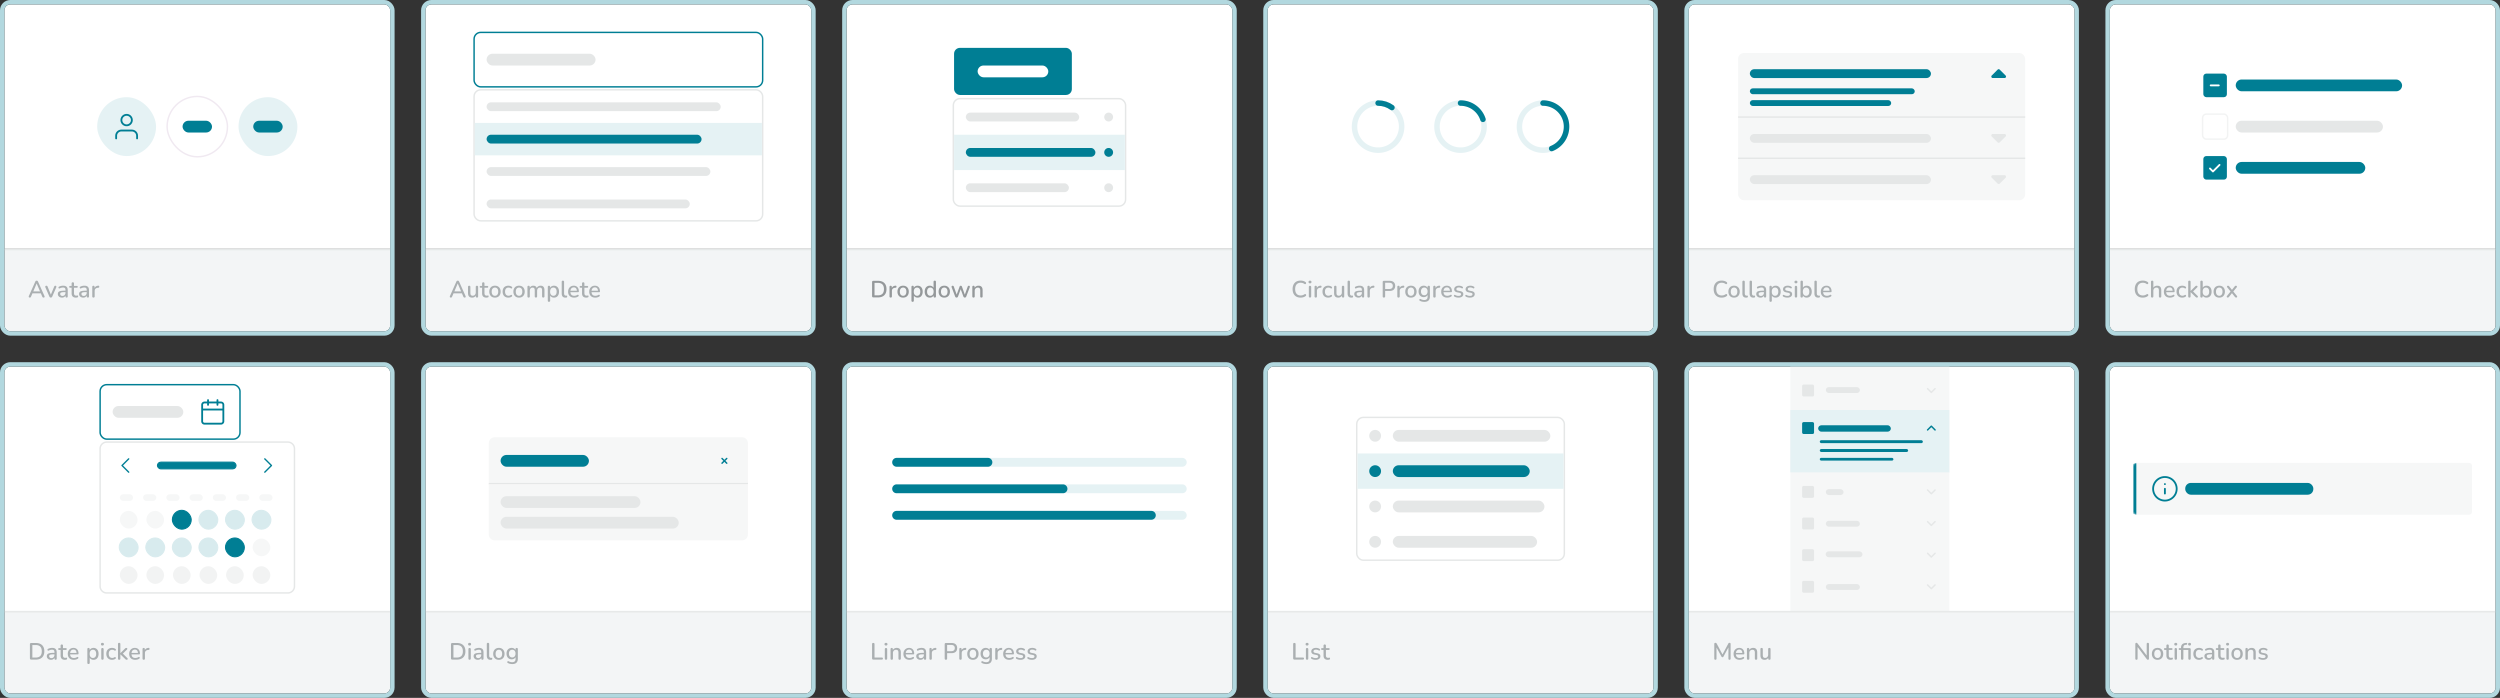 <svg xmlns="http://www.w3.org/2000/svg" width="1698" height="474" fill="none"><rect width="100%" height="100%" fill="#333333" stroke="none"/><g clip-path="url(#a)"><path fill="#fff" d="M3 3h262v166H3z"/><rect width="40" height="40" x="66" y="66" fill="#E5F2F4" rx="20"/><path stroke="#007E94" stroke-linecap="round" stroke-linejoin="round" stroke-width="1.25" d="M93.111 94v-1.778a3.556 3.556 0 0 0-3.555-3.555h-7.111a3.556 3.556 0 0 0-3.556 3.555V94m10.666-12.444a3.555 3.555 0 1 1-7.11 0 3.555 3.555 0 0 1 7.11 0Z"/><rect width="41" height="41" x="113.5" y="65.5" stroke="#F0E9F1" rx="20.5"/><rect width="20" height="8" x="124" y="82" fill="#007E94" rx="4"/><rect width="40" height="40" x="162" y="66" fill="#E5F2F4" rx="20"/><rect width="20" height="8" x="172" y="82" fill="#007E94" rx="4"/><mask id="b" fill="#fff"><path d="M3 169h262v56H3v-56Z"/></mask><path fill="#F3F5F6" d="M3 169h262v56H3v-56Z"/><path fill="#E5E7E7" d="M3 170h262v-2H3v2Z" mask="url(#b)"/><path fill="#AAAFB1" d="M20.248 202.112c-.213 0-.384-.048-.512-.144a.553.553 0 0 1-.224-.384 1.05 1.05 0 0 1 .096-.544l4.336-9.728c.107-.256.24-.437.4-.544.17-.107.357-.16.56-.16a.93.93 0 0 1 .528.16c.17.107.31.288.416.544l4.336 9.728c.096.203.133.389.112.56a.575.575 0 0 1-.208.384c-.117.085-.283.128-.496.128-.235 0-.421-.059-.56-.176-.139-.117-.261-.299-.368-.544l-1.12-2.592.752.448H21.48l.736-.448-1.104 2.592c-.107.256-.224.443-.352.56-.128.107-.299.16-.512.16Zm4.624-9.552-2.416 5.728-.4-.384h5.648l-.368.384-2.432-5.728h-.032Zm9.632 9.552a1.02 1.02 0 0 1-.592-.176c-.16-.117-.294-.299-.4-.544l-2.672-6.208a1.018 1.018 0 0 1-.096-.544.547.547 0 0 1 .24-.4c.138-.107.325-.16.56-.16.202 0 .362.048.48.144.117.096.224.261.32.496l2.416 5.952h-.448l2.464-5.952c.096-.235.202-.4.32-.496.128-.096.304-.144.528-.144.192 0 .341.053.448.16a.588.588 0 0 1 .208.4.872.872 0 0 1-.08.528l-2.704 6.224c-.096.245-.23.427-.4.544a1.02 1.02 0 0 1-.592.176Zm7.628.032a3.318 3.318 0 0 1-1.472-.32 2.575 2.575 0 0 1-1.008-.864 2.148 2.148 0 0 1-.368-1.232c0-.576.144-1.029.432-1.36.299-.341.784-.581 1.456-.72.683-.149 1.6-.224 2.752-.224h.752v.992h-.736c-.768 0-1.376.037-1.824.112-.448.075-.768.203-.96.384-.181.171-.272.411-.272.72 0 .405.139.736.416.992.277.245.661.368 1.152.368.395 0 .741-.091 1.04-.272.299-.192.533-.448.704-.768a2.2 2.2 0 0 0 .272-1.104v-1.84c0-.608-.128-1.045-.384-1.312-.256-.267-.677-.4-1.264-.4-.341 0-.699.043-1.072.128a4.986 4.986 0 0 0-1.136.432c-.181.085-.336.112-.464.08a.509.509 0 0 1-.304-.208.802.802 0 0 1-.128-.368c0-.139.032-.272.096-.4a.683.683 0 0 1 .368-.288c.47-.224.933-.384 1.392-.48a6.34 6.34 0 0 1 1.296-.144c.715 0 1.301.112 1.76.336.47.224.816.565 1.04 1.024.224.459.336 1.051.336 1.776v4.112c0 .256-.064.459-.192.608-.128.139-.315.208-.56.208-.235 0-.421-.069-.56-.208-.139-.149-.208-.352-.208-.608v-1.04h.144a2.392 2.392 0 0 1-.48 1.024 2.209 2.209 0 0 1-.848.64 2.89 2.89 0 0 1-1.168.224Zm9.426 0c-.64 0-1.179-.112-1.616-.336a2.146 2.146 0 0 1-.976-.992c-.214-.437-.32-.971-.32-1.6v-3.776h-.96c-.214 0-.379-.053-.496-.16a.627.627 0 0 1-.176-.464c0-.203.058-.357.176-.464.117-.107.282-.16.496-.16h.96v-1.648c0-.267.07-.469.208-.608.15-.139.352-.208.608-.208s.453.069.592.208c.138.139.208.341.208.608v1.648h1.872c.213 0 .378.053.496.16.117.107.176.261.176.464a.627.627 0 0 1-.176.464c-.118.107-.283.16-.496.16h-1.872v3.648c0 .565.117.992.352 1.28.245.288.64.432 1.184.432.192 0 .357-.016.496-.048.15-.043.272-.069.368-.08.117 0 .213.043.288.128.074.075.112.224.112.448 0 .16-.032.309-.096.448a.435.435 0 0 1-.304.272 3.12 3.12 0 0 1-.528.112 2.942 2.942 0 0 1-.576.064Zm5.011 0a3.318 3.318 0 0 1-1.472-.32 2.575 2.575 0 0 1-1.008-.864 2.148 2.148 0 0 1-.367-1.232c0-.576.143-1.029.431-1.36.3-.341.785-.581 1.456-.72.683-.149 1.6-.224 2.752-.224h.753v.992h-.736c-.769 0-1.377.037-1.825.112-.447.075-.767.203-.96.384-.18.171-.272.411-.272.72 0 .405.14.736.416.992.278.245.662.368 1.152.368.395 0 .742-.091 1.04-.272.3-.192.534-.448.704-.768a2.2 2.2 0 0 0 .273-1.104v-1.84c0-.608-.128-1.045-.384-1.312-.256-.267-.678-.4-1.264-.4-.342 0-.7.043-1.073.128a4.986 4.986 0 0 0-1.136.432c-.18.085-.335.112-.463.08a.509.509 0 0 1-.304-.208.802.802 0 0 1-.128-.368c0-.139.031-.272.095-.4a.683.683 0 0 1 .368-.288 6.34 6.34 0 0 1 2.688-.624c.715 0 1.302.112 1.76.336.47.224.817.565 1.04 1.024.225.459.337 1.051.337 1.776v4.112c0 .256-.065.459-.193.608-.128.139-.314.208-.56.208-.234 0-.42-.069-.56-.208-.138-.149-.207-.352-.207-.608v-1.04h.144a2.392 2.392 0 0 1-.48 1.024 2.209 2.209 0 0 1-.849.64c-.34.149-.73.224-1.168.224Zm6.914-.032c-.266 0-.47-.069-.608-.208-.138-.149-.208-.352-.208-.608v-6.4c0-.267.07-.469.208-.608.139-.139.33-.208.576-.208.256 0 .448.069.576.208.139.139.208.341.208.608v1.168h-.16c.17-.64.486-1.125.944-1.456.459-.331 1.046-.523 1.76-.576.192-.011.342.037.448.144.118.107.182.272.192.496.022.224-.026.405-.144.544-.117.128-.298.203-.544.224l-.304.032c-.693.064-1.221.283-1.584.656-.362.373-.544.885-.544 1.536v3.632c0 .256-.07.459-.208.608-.128.139-.33.208-.608.208Z"/></g><rect width="265" height="225" x="1.5" y="1.5" stroke="#B2D8DF" stroke-width="3" rx="5.5"/><g clip-path="url(#c)"><path fill="#fff" d="M289 3h262v166H289z"/><rect width="196" height="37" x="322" y="22" stroke="#007E94" rx="4.5"/><rect width="74" height="8" x="330.5" y="36.5" fill="#E5E7E7" rx="4"/><rect width="196" height="89" x="322" y="61" fill="#fff" rx="4.5"/><rect width="196" height="89" x="322" y="61" stroke="#E5E7E7" rx="4.5"/><rect width="159" height="6" x="330.5" y="69.5" fill="#E5E7E7" rx="3"/><path fill="#E5F2F4" d="M322.5 83.5h195v22h-195z"/><rect width="146" height="6" x="330.5" y="91.5" fill="#007E94" rx="3"/><rect width="152" height="6" x="330.5" y="113.5" fill="#E5E7E7" rx="3"/><rect width="138" height="6" x="330.5" y="135.5" fill="#E5E7E7" rx="3"/><mask id="d" fill="#fff"><path d="M289 169h262v56H289v-56Z"/></mask><path fill="#F3F5F6" d="M289 169h262v56H289v-56Z"/><path fill="#E5E7E7" d="M289 170h262v-2H289v2Z" mask="url(#d)"/><path fill="#AAAFB1" d="M306.248 202.112c-.213 0-.384-.048-.512-.144a.552.552 0 0 1-.224-.384 1.06 1.06 0 0 1 .096-.544l4.336-9.728c.107-.256.24-.437.4-.544.171-.107.357-.16.56-.16a.93.93 0 0 1 .528.16c.171.107.309.288.416.544l4.336 9.728c.096.203.133.389.112.56a.575.575 0 0 1-.208.384c-.117.085-.283.128-.496.128-.235 0-.421-.059-.56-.176-.139-.117-.261-.299-.368-.544l-1.12-2.592.752.448h-6.816l.736-.448-1.104 2.592c-.107.256-.224.443-.352.56-.128.107-.299.16-.512.16Zm4.624-9.552-2.416 5.728-.4-.384h5.648l-.368.384-2.432-5.728h-.032Zm9.829 9.584c-.629 0-1.157-.117-1.584-.352a2.247 2.247 0 0 1-.944-1.04c-.202-.469-.304-1.056-.304-1.76v-4.096c0-.277.07-.48.208-.608.139-.139.336-.208.592-.208.256 0 .454.069.592.208.15.128.224.331.224.608v4.112c0 .629.128 1.093.384 1.392.256.299.662.448 1.216.448.608 0 1.099-.203 1.472-.608.384-.416.576-.96.576-1.632v-3.712c0-.277.07-.48.208-.608.139-.139.342-.208.608-.208.256 0 .454.069.592.208.139.128.208.331.208.608v6.4c0 .544-.261.816-.784.816-.245 0-.437-.069-.576-.208-.138-.149-.208-.352-.208-.608v-1.36l.208.352c-.213.597-.554 1.056-1.024 1.376-.469.32-1.024.48-1.664.48Zm9.654 0c-.64 0-1.179-.112-1.616-.336a2.142 2.142 0 0 1-.976-.992c-.214-.437-.32-.971-.32-1.6v-3.776h-.96c-.214 0-.379-.053-.496-.16a.624.624 0 0 1-.176-.464c0-.203.058-.357.176-.464.117-.107.282-.16.496-.16h.96v-1.648c0-.267.069-.469.208-.608.149-.139.352-.208.608-.208s.453.069.592.208c.138.139.208.341.208.608v1.648h1.872c.213 0 .378.053.496.16.117.107.176.261.176.464a.628.628 0 0 1-.176.464c-.118.107-.283.16-.496.16h-1.872v3.648c0 .565.117.992.352 1.28.245.288.64.432 1.184.432.192 0 .357-.016.496-.048.149-.043.272-.069.368-.08.117 0 .213.043.288.128.074.075.112.224.112.448 0 .16-.032.309-.096.448a.436.436 0 0 1-.304.272 3.12 3.12 0 0 1-.528.112 2.951 2.951 0 0 1-.576.064Zm5.829 0c-.789 0-1.472-.165-2.048-.496a3.459 3.459 0 0 1-1.328-1.408c-.32-.608-.48-1.323-.48-2.144 0-.629.091-1.189.272-1.68.182-.491.438-.912.768-1.264a3.263 3.263 0 0 1 1.216-.816 4.275 4.275 0 0 1 1.6-.288c.779 0 1.451.165 2.016.496.576.331 1.024.8 1.344 1.408.32.597.48 1.312.48 2.144 0 .619-.09 1.179-.272 1.68a3.53 3.53 0 0 1-.784 1.28c-.33.352-.736.624-1.216.816a4.325 4.325 0 0 1-1.568.272Zm0-1.248c.438 0 .822-.107 1.152-.32.331-.213.587-.528.768-.944.192-.416.288-.928.288-1.536 0-.917-.202-1.611-.608-2.08-.405-.469-.938-.704-1.6-.704-.448 0-.837.107-1.168.32-.33.203-.592.512-.784.928-.181.416-.272.928-.272 1.536 0 .907.203 1.6.608 2.08.406.48.944.72 1.616.72Zm9.095 1.248c-.8 0-1.493-.165-2.08-.496a3.529 3.529 0 0 1-1.344-1.424c-.32-.619-.48-1.344-.48-2.176 0-.619.091-1.173.272-1.664.181-.501.437-.923.768-1.264a3.43 3.43 0 0 1 1.232-.784 4.446 4.446 0 0 1 1.632-.288c.373 0 .763.059 1.168.176.416.107.8.288 1.152.544a.526.526 0 0 1 .256.32c.043.117.048.24.016.368a.605.605 0 0 1-.496.496.721.721 0 0 1-.416-.112 2.556 2.556 0 0 0-.784-.384 2.53 2.53 0 0 0-.768-.128 2.58 2.58 0 0 0-1.024.192 1.908 1.908 0 0 0-.736.528 2.24 2.24 0 0 0-.464.848 4.321 4.321 0 0 0-.144 1.168c0 .875.203 1.563.608 2.064.416.491 1.003.736 1.76.736.245 0 .501-.037.768-.112.267-.075.528-.203.784-.384a.631.631 0 0 1 .416-.096c.128.021.229.08.304.176a.572.572 0 0 1 .16.32.62.62 0 0 1-.016.368.6.6 0 0 1-.272.32 3.388 3.388 0 0 1-1.12.528c-.395.107-.779.16-1.152.16Zm7.265 0c-.79 0-1.472-.165-2.048-.496a3.452 3.452 0 0 1-1.328-1.408c-.32-.608-.48-1.323-.48-2.144 0-.629.09-1.189.272-1.68.181-.491.437-.912.768-1.264a3.247 3.247 0 0 1 1.216-.816 4.272 4.272 0 0 1 1.6-.288c.778 0 1.45.165 2.016.496.576.331 1.024.8 1.344 1.408.32.597.48 1.312.48 2.144 0 .619-.091 1.179-.272 1.68a3.557 3.557 0 0 1-.784 1.28 3.35 3.35 0 0 1-1.216.816c-.47.181-.992.272-1.568.272Zm0-1.248c.437 0 .821-.107 1.152-.32.33-.213.586-.528.768-.944.192-.416.288-.928.288-1.536 0-.917-.203-1.611-.608-2.08-.406-.469-.939-.704-1.6-.704-.448 0-.838.107-1.168.32-.331.203-.592.512-.784.928-.182.416-.272.928-.272 1.536 0 .907.202 1.6.608 2.08.405.48.944.72 1.616.72Zm6.487 1.216c-.256 0-.454-.069-.592-.208-.139-.149-.208-.352-.208-.608v-6.4c0-.267.069-.469.208-.608.138-.139.33-.208.576-.208.256 0 .448.069.576.208.138.139.208.341.208.608v1.312l-.176-.352c.213-.565.544-1.008.992-1.328.448-.32.986-.48 1.616-.48.65 0 1.178.155 1.584.464.405.309.682.784.832 1.424h-.224a2.648 2.648 0 0 1 1.04-1.376c.49-.341 1.061-.512 1.712-.512.597 0 1.088.117 1.472.352.384.224.672.571.864 1.04.192.459.288 1.04.288 1.744v4.112c0 .256-.075.459-.224.608-.139.139-.336.208-.592.208-.256 0-.454-.069-.592-.208-.139-.149-.208-.352-.208-.608v-4.032c0-.661-.118-1.147-.352-1.456-.224-.309-.598-.464-1.12-.464-.587 0-1.051.203-1.392.608-.342.405-.512.965-.512 1.68v3.664c0 .256-.07.459-.208.608-.139.139-.336.208-.592.208-.256 0-.459-.069-.608-.208-.139-.149-.208-.352-.208-.608v-4.032c0-.661-.112-1.147-.336-1.456-.224-.309-.598-.464-1.12-.464-.587 0-1.051.203-1.392.608-.331.405-.496.965-.496 1.68v3.664c0 .544-.272.816-.816.816Zm13.827 2.88c-.256 0-.453-.069-.592-.208-.139-.139-.208-.341-.208-.608v-9.28c0-.267.069-.469.208-.608.139-.139.331-.208.576-.208.256 0 .453.069.592.208.139.139.208.341.208.608v1.392l-.176-.336a2.47 2.47 0 0 1 1.008-1.376c.501-.352 1.093-.528 1.776-.528.693 0 1.296.165 1.808.496.523.331.923.795 1.2 1.392.288.597.432 1.317.432 2.16 0 .821-.144 1.541-.432 2.16-.277.608-.672 1.077-1.184 1.408-.512.32-1.12.48-1.824.48-.672 0-1.259-.171-1.76-.512a2.472 2.472 0 0 1-1.008-1.36h.192v3.904c0 .267-.075.469-.224.608-.139.139-.336.208-.592.208Zm2.992-4.096c.448 0 .837-.107 1.168-.32.331-.213.587-.528.768-.944.181-.416.272-.928.272-1.536 0-.917-.203-1.611-.608-2.08-.395-.469-.928-.704-1.6-.704a2.16 2.16 0 0 0-1.168.32c-.331.203-.587.512-.768.928-.181.416-.272.928-.272 1.536 0 .907.203 1.6.608 2.08.405.48.939.72 1.6.72Zm8.173 1.248c-.832 0-1.461-.24-1.888-.72-.416-.491-.624-1.195-.624-2.112v-7.888c0-.267.069-.469.208-.608.139-.139.336-.208.592-.208.256 0 .453.069.592.208.149.139.224.341.224.608v7.792c0 .533.107.933.32 1.2.224.256.544.384.96.384h.256l.224-.032c.128-.011.219.027.272.112.053.075.08.235.08.48 0 .224-.048.4-.144.528-.096.117-.251.192-.464.224a2.672 2.672 0 0 1-.304.016 2.968 2.968 0 0 1-.304.016Zm5.965 0c-.854 0-1.59-.16-2.208-.48a3.578 3.578 0 0 1-1.424-1.392c-.331-.608-.496-1.328-.496-2.16 0-.811.165-1.52.496-2.128a3.635 3.635 0 0 1 1.36-1.424c.576-.341 1.232-.512 1.968-.512.544 0 1.029.091 1.456.272.426.171.789.427 1.088.768.309.331.538.736.688 1.216.16.48.24 1.019.24 1.616 0 .181-.054.32-.16.416-.107.085-.267.128-.48.128h-5.376v-.992h4.928l-.272.224c0-.533-.08-.987-.24-1.36a1.717 1.717 0 0 0-.688-.848c-.299-.203-.672-.304-1.12-.304-.502 0-.928.117-1.28.352a2.23 2.23 0 0 0-.784.976c-.182.416-.272.901-.272 1.456v.096c0 .939.218 1.648.656 2.128.448.469 1.093.704 1.936.704.32 0 .656-.043 1.008-.128a3.316 3.316 0 0 0 1.024-.432c.181-.107.341-.155.48-.144a.538.538 0 0 1 .352.144.536.536 0 0 1 .176.32.68.68 0 0 1-.064.4.95.95 0 0 1-.336.352 4.152 4.152 0 0 1-1.264.56c-.48.117-.944.176-1.392.176Zm8.242 0c-.64 0-1.179-.112-1.616-.336a2.142 2.142 0 0 1-.976-.992c-.214-.437-.32-.971-.32-1.6v-3.776h-.96c-.214 0-.379-.053-.496-.16a.624.624 0 0 1-.176-.464c0-.203.058-.357.176-.464.117-.107.282-.16.496-.16h.96v-1.648c0-.267.069-.469.208-.608.149-.139.352-.208.608-.208s.453.069.592.208c.138.139.208.341.208.608v1.648h1.872c.213 0 .378.053.496.16.117.107.176.261.176.464a.628.628 0 0 1-.176.464c-.118.107-.283.16-.496.16h-1.872v3.648c0 .565.117.992.352 1.28.245.288.64.432 1.184.432.192 0 .357-.016.496-.048.149-.043.272-.069.368-.08.117 0 .213.043.288.128.074.075.112.224.112.448 0 .16-.032.309-.096.448a.436.436 0 0 1-.304.272 3.12 3.12 0 0 1-.528.112 2.951 2.951 0 0 1-.576.064Zm6.101 0c-.853 0-1.589-.16-2.208-.48a3.585 3.585 0 0 1-1.424-1.392c-.33-.608-.496-1.328-.496-2.16 0-.811.166-1.52.496-2.128a3.642 3.642 0 0 1 1.36-1.424c.576-.341 1.232-.512 1.968-.512.544 0 1.03.091 1.456.272.427.171.79.427 1.088.768.31.331.539.736.688 1.216.16.48.24 1.019.24 1.616 0 .181-.053.32-.16.416-.106.085-.266.128-.48.128h-5.376v-.992h4.928l-.272.224c0-.533-.08-.987-.24-1.36a1.706 1.706 0 0 0-.688-.848c-.298-.203-.672-.304-1.12-.304-.501 0-.928.117-1.28.352-.341.235-.602.56-.784.976-.181.416-.272.901-.272 1.456v.096c0 .939.219 1.648.656 2.128.448.469 1.094.704 1.936.704.32 0 .656-.043 1.008-.128a3.306 3.306 0 0 0 1.024-.432c.182-.107.342-.155.48-.144.15.011.267.059.352.144a.53.53 0 0 1 .176.32.672.672 0 0 1-.064.4.95.95 0 0 1-.336.352 4.141 4.141 0 0 1-1.264.56c-.48.117-.944.176-1.392.176Z"/></g><rect width="265" height="225" x="287.5" y="1.5" stroke="#B2D8DF" stroke-width="3" rx="5.5"/><g clip-path="url(#e)"><path fill="#fff" d="M575 3h262v166H575z"/><rect width="80" height="32" x="648" y="32.5" fill="#007E94" rx="4"/><rect width="48" height="8" x="664" y="44.5" fill="#fff" rx="4"/><rect width="117" height="73" x="647.5" y="67" stroke="#E5E7E7" rx="4.5"/><rect width="77" height="6" x="656" y="76.5" fill="#E5E7E7" rx="3"/><path fill="#E5E7E7" d="M753 82.5a3 3 0 1 0 0-6 3 3 0 0 0 0 6Z"/><path fill="#E5F2F4" d="M648 91.5h116v24H648z"/><rect width="88" height="6" x="656" y="100.5" fill="#007E94" rx="3"/><path fill="#007E94" d="M753 106.5a3 3 0 1 0 0-6 3 3 0 0 0 0 6Z"/><rect width="70" height="6" x="656" y="124.5" fill="#E5E7E7" rx="3"/><path fill="#E5E7E7" d="M753 130.5a3 3 0 1 0 0-6 3 3 0 0 0 0 6Z"/><mask id="f" fill="#fff"><path d="M575 169h262v56H575v-56Z"/></mask><path fill="#F3F5F6" d="M575 169h262v56H575v-56Z"/><path fill="#E5E7E7" d="M575 170h262v-2H575v2Z" mask="url(#f)"/><path fill="#94989A" d="M593.208 202c-.288 0-.512-.075-.672-.224-.149-.16-.224-.384-.224-.672v-9.488c0-.288.075-.507.224-.656.16-.16.384-.24.672-.24h3.088c1.856 0 3.285.485 4.288 1.456 1.013.96 1.52 2.352 1.52 4.176 0 .907-.128 1.712-.384 2.416a4.589 4.589 0 0 1-1.136 1.776c-.491.469-1.093.832-1.808 1.088-.715.245-1.541.368-2.48.368h-3.088Zm.768-1.392h2.224c.704 0 1.312-.085 1.824-.256a3.39 3.39 0 0 0 1.312-.8c.352-.352.613-.795.784-1.328.171-.533.256-1.157.256-1.872 0-1.419-.352-2.48-1.056-3.184-.693-.704-1.733-1.056-3.12-1.056h-2.224v8.496Zm10.992 1.504c-.267 0-.47-.069-.608-.208-.139-.149-.208-.352-.208-.608v-6.4c0-.267.069-.469.208-.608.138-.139.33-.208.576-.208.256 0 .448.069.576.208.138.139.208.341.208.608v1.168h-.16c.17-.64.485-1.125.944-1.456.458-.331 1.045-.523 1.76-.576.192-.011.341.037.448.144.117.107.181.272.192.496.021.224-.027.405-.144.544-.118.128-.299.203-.544.224l-.304.032c-.694.064-1.222.283-1.584.656-.363.373-.544.885-.544 1.536v3.632c0 .256-.07.459-.208.608-.128.139-.331.208-.608.208Zm8.435.032c-.789 0-1.472-.165-2.048-.496a3.459 3.459 0 0 1-1.328-1.408c-.32-.608-.48-1.323-.48-2.144 0-.629.091-1.189.272-1.68.181-.491.437-.912.768-1.264a3.255 3.255 0 0 1 1.216-.816 4.272 4.272 0 0 1 1.6-.288c.779 0 1.451.165 2.016.496.576.331 1.024.8 1.344 1.408.32.597.48 1.312.48 2.144 0 .619-.091 1.179-.272 1.68a3.544 3.544 0 0 1-.784 1.28 3.35 3.35 0 0 1-1.216.816 4.325 4.325 0 0 1-1.568.272Zm0-1.248c.437 0 .821-.107 1.152-.32.331-.213.587-.528.768-.944.192-.416.288-.928.288-1.536 0-.917-.203-1.611-.608-2.08-.405-.469-.939-.704-1.6-.704-.448 0-.837.107-1.168.32-.331.203-.592.512-.784.928-.181.416-.272.928-.272 1.536 0 .907.203 1.6.608 2.08.405.48.944.72 1.616.72Zm6.455 4.096c-.256 0-.453-.069-.592-.208-.139-.139-.208-.341-.208-.608v-9.28c0-.267.069-.469.208-.608.139-.139.331-.208.576-.208.256 0 .453.069.592.208.139.139.208.341.208.608v1.392l-.176-.336a2.47 2.47 0 0 1 1.008-1.376c.501-.352 1.093-.528 1.776-.528.693 0 1.296.165 1.808.496.523.331.923.795 1.2 1.392.288.597.432 1.317.432 2.16 0 .821-.144 1.541-.432 2.16-.277.608-.672 1.077-1.184 1.408-.512.32-1.12.48-1.824.48-.672 0-1.259-.171-1.76-.512a2.472 2.472 0 0 1-1.008-1.36h.192v3.904c0 .267-.075.469-.224.608-.139.139-.336.208-.592.208Zm2.992-4.096c.448 0 .837-.107 1.168-.32.331-.213.587-.528.768-.944.181-.416.272-.928.272-1.536 0-.917-.203-1.611-.608-2.08-.395-.469-.928-.704-1.6-.704a2.16 2.16 0 0 0-1.168.32c-.331.203-.587.512-.768.928-.181.416-.272.928-.272 1.536 0 .907.203 1.6.608 2.08.405.48.939.72 1.6.72Zm8.637 1.248c-.683 0-1.285-.16-1.808-.48-.512-.331-.912-.8-1.2-1.408-.288-.619-.432-1.339-.432-2.16 0-.843.144-1.563.432-2.16.288-.597.688-1.061 1.2-1.392.523-.331 1.125-.496 1.808-.496s1.269.171 1.76.512c.501.331.837.779 1.008 1.344h-.176v-4.48c0-.267.069-.469.208-.608.139-.139.336-.208.592-.208.256 0 .453.069.592.208.149.139.224.341.224.608v9.872c0 .256-.069.459-.208.608-.139.139-.336.208-.592.208-.256 0-.453-.069-.592-.208-.139-.149-.208-.352-.208-.608v-1.408l.176.352a2.544 2.544 0 0 1-1.008 1.392c-.491.341-1.083.512-1.776.512Zm.416-1.248c.437 0 .821-.107 1.152-.32.331-.213.587-.528.768-.944.192-.416.288-.928.288-1.536 0-.917-.203-1.611-.608-2.08-.405-.469-.939-.704-1.6-.704-.448 0-.837.107-1.168.32-.331.203-.592.512-.784.928-.181.416-.272.928-.272 1.536 0 .907.203 1.6.608 2.08.405.48.944.72 1.616.72Zm9.453 1.248c-.789 0-1.472-.165-2.048-.496a3.459 3.459 0 0 1-1.328-1.408c-.32-.608-.48-1.323-.48-2.144 0-.629.091-1.189.272-1.68.181-.491.437-.912.768-1.264a3.255 3.255 0 0 1 1.216-.816 4.272 4.272 0 0 1 1.6-.288c.779 0 1.451.165 2.016.496.576.331 1.024.8 1.344 1.408.32.597.48 1.312.48 2.144 0 .619-.091 1.179-.272 1.68a3.544 3.544 0 0 1-.784 1.28 3.35 3.35 0 0 1-1.216.816 4.325 4.325 0 0 1-1.568.272Zm0-1.248c.437 0 .821-.107 1.152-.32.331-.213.587-.528.768-.944.192-.416.288-.928.288-1.536 0-.917-.203-1.611-.608-2.08-.405-.469-.939-.704-1.6-.704-.448 0-.837.107-1.168.32-.331.203-.592.512-.784.928-.181.416-.272.928-.272 1.536 0 .907.203 1.6.608 2.08.405.48.944.72 1.616.72Zm8.362 1.216c-.224 0-.421-.053-.592-.16-.16-.117-.288-.299-.384-.544l-2.352-6.224c-.085-.213-.112-.4-.08-.56a.622.622 0 0 1 .24-.4.908.908 0 0 1 .528-.144.71.71 0 0 1 .464.144c.128.085.235.256.32.512l2.096 5.904h-.384l2.176-5.968c.075-.203.176-.352.304-.448a.806.806 0 0 1 .496-.144c.203 0 .368.048.496.144a.82.82 0 0 1 .304.448l2.128 5.968h-.352l2.128-5.936c.086-.245.192-.411.32-.496a.873.873 0 0 1 .464-.128c.214 0 .374.053.48.16a.584.584 0 0 1 .192.416c.022.16-.005.336-.08.528l-2.352 6.224a1.137 1.137 0 0 1-.4.528.922.922 0 0 1-.56.176c-.224 0-.421-.059-.592-.176a1.19 1.19 0 0 1-.384-.528l-2.24-6.064h.8l-2.224 6.064a1.046 1.046 0 0 1-.384.528.95.95 0 0 1-.576.176Zm11.484 0c-.256 0-.454-.069-.592-.208-.139-.149-.208-.352-.208-.608v-6.4c0-.267.069-.469.208-.608.138-.139.33-.208.576-.208.256 0 .448.069.576.208.138.139.208.341.208.608v1.248l-.176-.288c.234-.597.602-1.045 1.104-1.344.501-.309 1.077-.464 1.728-.464.618 0 1.13.117 1.536.352.416.224.725.571.928 1.04.202.459.304 1.04.304 1.744v4.112c0 .256-.07.459-.208.608-.139.139-.336.208-.592.208-.267 0-.47-.069-.608-.208-.139-.149-.208-.352-.208-.608v-4.016c0-.672-.134-1.163-.4-1.472-.256-.309-.662-.464-1.216-.464-.651 0-1.174.203-1.568.608-.384.405-.576.949-.576 1.632v3.712c0 .544-.272.816-.816.816Z"/></g><rect width="265" height="225" x="573.5" y="1.5" stroke="#B2D8DF" stroke-width="3" rx="5.5"/><g clip-path="url(#g)"><path fill="#fff" d="M861 3h262v166H861z"/><path stroke="#E5F2F4" stroke-linecap="round" stroke-linejoin="round" stroke-width="3.724" d="M936 70a16.001 16.001 0 0 1 11.314 27.314 16.005 16.005 0 0 1-17.437 3.468 16.005 16.005 0 0 1-8.659-8.66A16.001 16.001 0 0 1 936 70h0Z"/><path stroke="#007E94" stroke-linecap="round" stroke-linejoin="round" stroke-width="3.724" d="M936 70c3.379 0 6.671 1.07 9.405 3.056"/><path stroke="#E5F2F4" stroke-linecap="round" stroke-linejoin="round" stroke-width="3.724" d="M992 70a15.969 15.969 0 0 1 11.31 4.686 15.873 15.873 0 0 1 3.47 5.191A15.892 15.892 0 0 1 1008 86c0 2.101-.41 4.182-1.22 6.123a15.873 15.873 0 0 1-3.47 5.19A15.967 15.967 0 0 1 992 102a16.002 16.002 0 0 1-11.314-27.314A16.005 16.005 0 0 1 992 70h0Z"/><path stroke="#007E94" stroke-linecap="round" stroke-linejoin="round" stroke-width="3.724" d="M992 70c3.379 0 6.671 1.07 9.4 3.056a16.011 16.011 0 0 1 5.82 8"/><path stroke="#E5F2F4" stroke-linecap="round" stroke-linejoin="round" stroke-width="3.724" d="M1048 70a15.987 15.987 0 0 1 11.31 4.686 15.873 15.873 0 0 1 3.47 5.191A15.892 15.892 0 0 1 1064 86c0 2.101-.41 4.182-1.22 6.123a15.873 15.873 0 0 1-3.47 5.19 15.987 15.987 0 0 1-22.62 0 15.873 15.873 0 0 1-3.47-5.19A15.892 15.892 0 0 1 1032 86c0-2.101.41-4.182 1.22-6.123.8-1.941 1.98-3.705 3.47-5.19a15.948 15.948 0 0 1 5.19-3.47A15.985 15.985 0 0 1 1048 70h0Z"/><path stroke="#007E94" stroke-linecap="round" stroke-linejoin="round" stroke-width="3.724" d="M1048 70a16.01 16.01 0 0 1 15.72 13.002 16.07 16.07 0 0 1-1.7 10.706 15.988 15.988 0 0 1-8.13 7.168"/><mask id="h" fill="#fff"><path d="M861 169h262v56H861v-56Z"/></mask><path fill="#F3F5F6" d="M861 169h262v56H861v-56Z"/><path fill="#E5E7E7" d="M861 170h262v-2H861v2Z" mask="url(#h)"/><path fill="#AAAFB1" d="M883.368 202.144c-1.141 0-2.117-.235-2.928-.704a4.708 4.708 0 0 1-1.872-2c-.427-.875-.64-1.904-.64-3.088 0-.885.123-1.68.368-2.384a5.115 5.115 0 0 1 1.056-1.824 4.578 4.578 0 0 1 1.712-1.168c.683-.267 1.451-.4 2.304-.4a6.32 6.32 0 0 1 1.808.256 4.697 4.697 0 0 1 1.52.736.8.8 0 0 1 .352.432.7.7 0 0 1 .032.464.756.756 0 0 1-.208.384.665.665 0 0 1-.416.16c-.16.011-.336-.048-.528-.176a3.65 3.65 0 0 0-1.168-.592 4.656 4.656 0 0 0-1.344-.192c-.811 0-1.493.171-2.048.512-.555.331-.976.816-1.264 1.456-.288.64-.432 1.419-.432 2.336 0 .917.144 1.701.432 2.352.288.64.709 1.131 1.264 1.472.555.331 1.237.496 2.048.496.469 0 .917-.064 1.344-.192a4.577 4.577 0 0 0 1.232-.608c.192-.117.363-.171.512-.16a.645.645 0 0 1 .608.528.72.72 0 0 1-.016.448.698.698 0 0 1-.304.384 4.55 4.55 0 0 1-1.552.8 6.417 6.417 0 0 1-1.872.272Zm6.381-.048c-.256 0-.454-.075-.592-.224-.139-.16-.208-.379-.208-.656v-6.24c0-.277.069-.491.208-.64.138-.149.336-.224.592-.224.256 0 .453.075.592.224.149.149.224.363.224.64v6.24c0 .277-.07.496-.208.656-.139.149-.342.224-.608.224Zm0-9.648c-.32 0-.571-.08-.752-.24-.171-.16-.256-.384-.256-.672 0-.299.085-.523.256-.672.181-.16.432-.24.752-.24s.565.08.736.24c.181.149.272.373.272.672 0 .288-.091.512-.272.672-.171.16-.416.24-.736.24Zm3.906 9.664c-.267 0-.469-.069-.608-.208-.139-.149-.208-.352-.208-.608v-6.4c0-.267.069-.469.208-.608.139-.139.331-.208.576-.208.256 0 .448.069.576.208.139.139.208.341.208.608v1.168h-.16c.171-.64.485-1.125.944-1.456.459-.331 1.045-.523 1.76-.576.192-.011.341.037.448.144.117.107.181.272.192.496.021.224-.027.405-.144.544-.117.128-.299.203-.544.224l-.304.032c-.693.064-1.221.283-1.584.656-.363.373-.544.885-.544 1.536v3.632c0 .256-.069.459-.208.608-.128.139-.331.208-.608.208Zm8.484.032c-.8 0-1.494-.165-2.08-.496a3.529 3.529 0 0 1-1.344-1.424c-.32-.619-.48-1.344-.48-2.176 0-.619.09-1.173.272-1.664.181-.501.437-.923.768-1.264a3.43 3.43 0 0 1 1.232-.784 4.439 4.439 0 0 1 1.632-.288c.373 0 .762.059 1.168.176.416.107.8.288 1.152.544a.53.53 0 0 1 .256.32c.042.117.048.24.016.368a.611.611 0 0 1-.176.336.575.575 0 0 1-.32.16.721.721 0 0 1-.416-.112 2.567 2.567 0 0 0-.784-.384 2.532 2.532 0 0 0-.769-.128c-.383 0-.725.064-1.023.192a1.9 1.9 0 0 0-.736.528 2.227 2.227 0 0 0-.464.848 4.321 4.321 0 0 0-.144 1.168c0 .875.202 1.563.608 2.064.416.491 1.002.736 1.759.736.246 0 .502-.037.769-.112.266-.075.528-.203.784-.384a.631.631 0 0 1 .416-.096c.128.021.229.08.304.176a.578.578 0 0 1 .16.32.604.604 0 0 1-.288.688 3.398 3.398 0 0 1-1.12.528c-.395.107-.779.16-1.152.16Zm6.812 0c-.629 0-1.157-.117-1.584-.352a2.247 2.247 0 0 1-.944-1.04c-.202-.469-.304-1.056-.304-1.76v-4.096c0-.277.07-.48.208-.608.139-.139.336-.208.592-.208.256 0 .454.069.592.208.15.128.224.331.224.608v4.112c0 .629.128 1.093.384 1.392.256.299.662.448 1.216.448.608 0 1.099-.203 1.472-.608.384-.416.576-.96.576-1.632v-3.712c0-.277.07-.48.208-.608.139-.139.342-.208.608-.208.256 0 .454.069.592.208.139.128.208.331.208.608v6.4c0 .544-.261.816-.784.816-.245 0-.437-.069-.576-.208-.138-.149-.208-.352-.208-.608v-1.36l.208.352c-.213.597-.554 1.056-1.024 1.376-.469.32-1.024.48-1.664.48Zm8.838 0c-.832 0-1.462-.24-1.888-.72-.416-.491-.624-1.195-.624-2.112v-7.888c0-.267.069-.469.208-.608.138-.139.336-.208.592-.208.256 0 .453.069.592.208.149.139.224.341.224.608v7.792c0 .533.106.933.32 1.2.224.256.544.384.96.384h.256l.224-.032c.128-.011.218.027.272.112.053.075.08.235.08.48 0 .224-.048.4-.144.528-.096.117-.251.192-.464.224a2.684 2.684 0 0 1-.304.016 2.968 2.968 0 0 1-.304.016Zm4.874 0a3.32 3.32 0 0 1-1.472-.32 2.585 2.585 0 0 1-1.008-.864 2.15 2.15 0 0 1-.368-1.232c0-.576.144-1.029.432-1.36.299-.341.784-.581 1.456-.72.683-.149 1.6-.224 2.752-.224h.752v.992h-.736c-.768 0-1.376.037-1.824.112-.448.075-.768.203-.96.384-.181.171-.272.411-.272.72 0 .405.139.736.416.992.278.245.662.368 1.152.368.395 0 .742-.091 1.04-.272.299-.192.534-.448.704-.768.182-.32.272-.688.272-1.104v-1.84c0-.608-.128-1.045-.384-1.312-.256-.267-.677-.4-1.264-.4-.341 0-.698.043-1.072.128a5.004 5.004 0 0 0-1.136.432c-.181.085-.336.112-.464.08a.51.51 0 0 1-.304-.208.813.813 0 0 1-.128-.368c0-.139.032-.272.096-.4a.687.687 0 0 1 .368-.288 6.19 6.19 0 0 1 1.392-.48 6.345 6.345 0 0 1 1.296-.144c.715 0 1.302.112 1.76.336.47.224.816.565 1.04 1.024.224.459.336 1.051.336 1.776v4.112c0 .256-.064.459-.192.608-.128.139-.314.208-.56.208-.234 0-.421-.069-.56-.208-.138-.149-.208-.352-.208-.608v-1.04h.144a2.385 2.385 0 0 1-.48 1.024 2.204 2.204 0 0 1-.848.64 2.89 2.89 0 0 1-1.168.224Zm6.914-.032c-.267 0-.469-.069-.608-.208-.139-.149-.208-.352-.208-.608v-6.4c0-.267.069-.469.208-.608.139-.139.331-.208.576-.208.256 0 .448.069.576.208.139.139.208.341.208.608v1.168h-.16c.171-.64.485-1.125.944-1.456.459-.331 1.045-.523 1.76-.576.192-.011.341.037.448.144.117.107.181.272.192.496.021.224-.027.405-.144.544-.117.128-.299.203-.544.224l-.304.032c-.693.064-1.221.283-1.584.656-.363.373-.544.885-.544 1.536v3.632c0 .256-.069.459-.208.608-.128.139-.331.208-.608.208Zm10.38 0c-.267 0-.475-.075-.624-.224-.139-.149-.208-.357-.208-.624v-9.696c0-.277.074-.485.224-.624.149-.149.357-.224.624-.224h3.824c1.216 0 2.154.304 2.816.912.661.597.992 1.44.992 2.528 0 1.099-.331 1.952-.992 2.56-.662.597-1.6.896-2.816.896h-3.008v3.648c0 .267-.07.475-.208.624-.139.149-.347.224-.624.224Zm.832-5.824h2.768c.8 0 1.402-.176 1.808-.528.416-.363.624-.896.624-1.6 0-.693-.208-1.216-.624-1.568-.406-.363-1.008-.544-1.808-.544h-2.768v4.24Zm9.085 5.824c-.267 0-.469-.069-.608-.208-.139-.149-.208-.352-.208-.608v-6.4c0-.267.069-.469.208-.608.139-.139.331-.208.576-.208.256 0 .448.069.576.208.139.139.208.341.208.608v1.168h-.16c.171-.64.485-1.125.944-1.456.459-.331 1.045-.523 1.76-.576.192-.011.341.037.448.144.117.107.181.272.192.496.021.224-.027.405-.144.544-.117.128-.299.203-.544.224l-.304.032c-.693.064-1.221.283-1.584.656-.363.373-.544.885-.544 1.536v3.632c0 .256-.069.459-.208.608-.128.139-.331.208-.608.208Zm8.435.032c-.789 0-1.472-.165-2.048-.496a3.459 3.459 0 0 1-1.328-1.408c-.32-.608-.48-1.323-.48-2.144 0-.629.091-1.189.272-1.68.182-.491.438-.912.768-1.264a3.263 3.263 0 0 1 1.216-.816 4.275 4.275 0 0 1 1.6-.288c.779 0 1.451.165 2.016.496.576.331 1.024.8 1.344 1.408.32.597.48 1.312.48 2.144 0 .619-.09 1.179-.272 1.68a3.53 3.53 0 0 1-.784 1.28c-.33.352-.736.624-1.216.816a4.325 4.325 0 0 1-1.568.272Zm0-1.248c.438 0 .822-.107 1.152-.32.331-.213.587-.528.768-.944.192-.416.288-.928.288-1.536 0-.917-.202-1.611-.608-2.08-.405-.469-.938-.704-1.6-.704-.448 0-.837.107-1.168.32-.33.203-.592.512-.784.928-.181.416-.272.928-.272 1.536 0 .907.203 1.6.608 2.08.406.48.944.72 1.616.72Zm9.191 4.128a7.968 7.968 0 0 1-1.68-.176 4.707 4.707 0 0 1-1.456-.576.66.66 0 0 1-.32-.32.628.628 0 0 1-.048-.368.788.788 0 0 1 .176-.336.618.618 0 0 1 .304-.192.545.545 0 0 1 .4.064c.469.256.912.427 1.328.512a5.42 5.42 0 0 0 1.184.144c.747 0 1.307-.192 1.68-.576.373-.373.56-.928.56-1.664v-1.632h.144a2.374 2.374 0 0 1-1.008 1.392c-.512.341-1.104.512-1.776.512-.704 0-1.317-.16-1.84-.48a3.34 3.34 0 0 1-1.216-1.36c-.288-.587-.432-1.269-.432-2.048 0-.587.08-1.115.24-1.584.171-.469.405-.875.704-1.216a3.112 3.112 0 0 1 1.104-.784 3.54 3.54 0 0 1 1.44-.288c.683 0 1.275.171 1.776.512.512.341.843.805.992 1.392l-.16.272v-1.328c0-.267.069-.469.208-.608.149-.139.347-.208.592-.208.256 0 .453.069.592.208.139.139.208.341.208.608v6.448c0 1.216-.315 2.133-.944 2.752-.629.619-1.547.928-2.752.928Zm-.128-4.48c.469 0 .869-.107 1.2-.32.331-.213.587-.517.768-.912.181-.395.272-.859.272-1.392 0-.8-.203-1.435-.608-1.904-.395-.469-.939-.704-1.632-.704-.459 0-.853.107-1.184.32a2.192 2.192 0 0 0-.784.912c-.181.384-.272.843-.272 1.376 0 .811.203 1.451.608 1.92.405.469.949.704 1.632.704Zm6.908 1.568c-.267 0-.469-.069-.608-.208-.139-.149-.208-.352-.208-.608v-6.4c0-.267.069-.469.208-.608.139-.139.331-.208.576-.208.256 0 .448.069.576.208.139.139.208.341.208.608v1.168h-.16c.171-.64.485-1.125.944-1.456.459-.331 1.045-.523 1.76-.576.192-.011.341.037.448.144.117.107.181.272.192.496.021.224-.027.405-.144.544-.117.128-.299.203-.544.224l-.304.032c-.693.064-1.221.283-1.584.656-.363.373-.544.885-.544 1.536v3.632c0 .256-.069.459-.208.608-.128.139-.331.208-.608.208Zm8.708.032c-.854 0-1.59-.16-2.208-.48a3.578 3.578 0 0 1-1.424-1.392c-.331-.608-.496-1.328-.496-2.16 0-.811.165-1.52.496-2.128a3.635 3.635 0 0 1 1.36-1.424c.576-.341 1.232-.512 1.968-.512.544 0 1.029.091 1.456.272.426.171.789.427 1.088.768.309.331.538.736.688 1.216.16.48.24 1.019.24 1.616 0 .181-.054.32-.16.416-.107.085-.267.128-.48.128h-5.376v-.992h4.928l-.272.224c0-.533-.08-.987-.24-1.36a1.717 1.717 0 0 0-.688-.848c-.299-.203-.672-.304-1.12-.304-.502 0-.928.117-1.28.352a2.23 2.23 0 0 0-.784.976c-.182.416-.272.901-.272 1.456v.096c0 .939.218 1.648.656 2.128.448.469 1.093.704 1.936.704.32 0 .656-.043 1.008-.128a3.316 3.316 0 0 0 1.024-.432c.181-.107.341-.155.48-.144a.538.538 0 0 1 .352.144.536.536 0 0 1 .176.32.68.68 0 0 1-.064.4.95.95 0 0 1-.336.352 4.152 4.152 0 0 1-1.264.56c-.48.117-.944.176-1.392.176Zm7.665 0c-.469 0-.954-.053-1.456-.16a4.344 4.344 0 0 1-1.36-.544.818.818 0 0 1-.288-.32.7.7 0 0 1-.064-.352.642.642 0 0 1 .144-.32.526.526 0 0 1 .304-.176.617.617 0 0 1 .4.08c.416.235.816.4 1.2.496.384.085.763.128 1.136.128.566 0 .992-.101 1.28-.304a.95.95 0 0 0 .432-.816c0-.277-.096-.491-.288-.64-.192-.16-.48-.283-.864-.368l-1.52-.304c-.661-.139-1.162-.384-1.504-.736-.341-.352-.512-.8-.512-1.344 0-.491.134-.917.4-1.28.267-.363.64-.64 1.12-.832.48-.203 1.035-.304 1.664-.304.47 0 .912.059 1.328.176.416.117.8.293 1.152.528.139.075.23.176.272.304a.566.566 0 0 1 .016.352.644.644 0 0 1-.16.32.572.572 0 0 1-.32.16.75.75 0 0 1-.4-.096 3.484 3.484 0 0 0-1.888-.56c-.565 0-.992.107-1.28.32a.976.976 0 0 0-.416.832.89.89 0 0 0 .256.656c.171.171.438.293.8.368l1.52.304c.694.139 1.216.373 1.568.704.363.331.544.779.544 1.344 0 .736-.293 1.317-.88 1.744-.586.427-1.365.64-2.336.64Zm7.75 0c-.469 0-.954-.053-1.456-.16a4.344 4.344 0 0 1-1.36-.544.818.818 0 0 1-.288-.32.7.7 0 0 1-.064-.352.642.642 0 0 1 .144-.32.526.526 0 0 1 .304-.176.617.617 0 0 1 .4.08c.416.235.816.4 1.2.496.384.085.763.128 1.136.128.566 0 .992-.101 1.28-.304a.95.95 0 0 0 .431-.816c0-.277-.09-.491-.287-.64-.192-.16-.48-.283-.864-.368l-1.52-.304c-.661-.139-1.162-.384-1.504-.736-.341-.352-.512-.8-.512-1.344 0-.491.134-.917.4-1.28.267-.363.64-.64 1.12-.832.48-.203 1.035-.304 1.664-.304.47 0 .912.059 1.328.176.415.117.805.293 1.155.528a.52.52 0 0 1 .27.304c.04.117.05.235.02.352a.799.799 0 0 1-.16.32.617.617 0 0 1-.32.16.726.726 0 0 1-.4-.096 3.476 3.476 0 0 0-.965-.432 3.484 3.484 0 0 0-.928-.128c-.565 0-.992.107-1.28.32a.976.976 0 0 0-.416.832.89.89 0 0 0 .256.656c.171.171.438.293.8.368l1.52.304c.693.139 1.213.373 1.573.704.36.331.54.779.54 1.344 0 .736-.29 1.317-.88 1.744-.59.427-1.366.64-2.337.64Z"/></g><rect width="265" height="225" x="859.5" y="1.5" stroke="#B2D8DF" stroke-width="3" rx="5.5"/><g clip-path="url(#i)"><path fill="#fff" d="M1147 3h262v166h-262z"/><rect width="195" height="100" x="1180.5" y="36" fill="#F6F7F7" rx="4"/><rect width="123" height="6" x="1188.5" y="47" fill="#007E94" rx="3"/><path fill="#007E94" stroke="#007E94" stroke-linecap="round" stroke-linejoin="round" d="M1353.15 51.646a.484.484 0 0 0-.11.545c.08.187.26.309.46.309h8c.2 0 .38-.122.46-.309a.484.484 0 0 0-.11-.545l-4-4a.492.492 0 0 0-.7 0l-4 4Z"/><rect width="112" height="4" x="1188.5" y="60" fill="#007E94" rx="2"/><rect width="96" height="4" x="1188.5" y="68" fill="#007E94" rx="2"/><path stroke="#E5E7E7" d="M1180.5 79.5h195"/><rect width="123" height="6" x="1188.5" y="91" fill="#E5E7E7" rx="3"/><path fill="#E5E7E7" stroke="#E5E7E7" stroke-linecap="round" stroke-linejoin="round" d="M1357.15 96.354c.19.195.51.195.7 0l4-4a.484.484 0 0 0 .11-.545.502.502 0 0 0-.46-.309h-8c-.2 0-.38.122-.46.309a.484.484 0 0 0 .11.545l4 4Z"/><path stroke="#E5E7E7" d="M1180.5 107.5h195"/><rect width="123" height="6" x="1188.5" y="119" fill="#E5E7E7" rx="3"/><path fill="#E5E7E7" stroke="#E5E7E7" stroke-linecap="round" stroke-linejoin="round" d="M1357.15 124.354c.19.195.51.195.7 0l4-4a.484.484 0 0 0 .11-.545.502.502 0 0 0-.46-.309h-8c-.2 0-.38.122-.46.309a.484.484 0 0 0 .11.545l4 4Z"/><mask id="j" fill="#fff"><path d="M1147 169h262v56h-262v-56Z"/></mask><path fill="#F3F5F6" d="M1147 169h262v56h-262v-56Z"/><path fill="#E5E7E7" d="M1147 170h262v-2h-262v2Z" mask="url(#j)"/><path fill="#AAAFB1" d="M1169.37 202.144c-1.14 0-2.12-.235-2.93-.704s-1.43-1.136-1.87-2c-.43-.875-.64-1.904-.64-3.088 0-.885.12-1.68.37-2.384.24-.715.59-1.323 1.05-1.824a4.595 4.595 0 0 1 1.71-1.168c.69-.267 1.45-.4 2.31-.4.63 0 1.23.085 1.81.256.58.171 1.09.416 1.52.736.18.117.29.261.35.432.06.16.07.315.03.464a.724.724 0 0 1-.21.384.635.635 0 0 1-.41.16c-.16.011-.34-.048-.53-.176a3.609 3.609 0 0 0-1.17-.592 4.638 4.638 0 0 0-1.34-.192c-.81 0-1.5.171-2.05.512-.56.331-.98.816-1.27 1.456-.28.64-.43 1.419-.43 2.336 0 .917.15 1.701.43 2.352.29.64.71 1.131 1.27 1.472.55.331 1.24.496 2.05.496.47 0 .91-.064 1.34-.192.44-.139.85-.341 1.23-.608.19-.117.36-.171.51-.16.16.011.3.064.4.16.11.096.18.219.21.368.04.139.04.288-.01.448a.744.744 0 0 1-.31.384 4.54 4.54 0 0 1-1.55.8c-.6.181-1.22.272-1.87.272Zm8.41 0c-.79 0-1.47-.165-2.05-.496-.57-.331-1.01-.8-1.33-1.408-.32-.608-.48-1.323-.48-2.144 0-.629.09-1.189.27-1.68.19-.491.44-.912.77-1.264.34-.363.75-.635 1.22-.816a4.26 4.26 0 0 1 1.6-.288c.78 0 1.45.165 2.01.496.58.331 1.03.8 1.35 1.408.32.597.48 1.312.48 2.144 0 .619-.09 1.179-.27 1.68a3.7 3.7 0 0 1-.79 1.28c-.33.352-.73.624-1.21.816-.47.181-1 .272-1.57.272Zm0-1.248c.44 0 .82-.107 1.15-.32.33-.213.59-.528.77-.944.19-.416.29-.928.29-1.536 0-.917-.21-1.611-.61-2.08-.41-.469-.94-.704-1.6-.704-.45 0-.84.107-1.17.32-.33.203-.59.512-.78.928-.19.416-.28.928-.28 1.536 0 .907.21 1.6.61 2.08.41.48.95.72 1.62.72Zm8.16 1.248c-.83 0-1.46-.24-1.88-.72-.42-.491-.63-1.195-.63-2.112v-7.888c0-.267.07-.469.21-.608.14-.139.34-.208.59-.208.26 0 .46.069.59.208.15.139.23.341.23.608v7.792c0 .533.11.933.32 1.2.22.256.54.384.96.384h.25l.23-.032c.13-.011.22.027.27.112.05.075.08.235.08.48 0 .224-.05.4-.14.528-.1.117-.25.192-.47.224-.09.011-.19.016-.3.016-.11.011-.21.016-.31.016Zm4.9 0c-.84 0-1.47-.24-1.89-.72-.42-.491-.63-1.195-.63-2.112v-7.888c0-.267.07-.469.21-.608.14-.139.34-.208.59-.208.26 0 .46.069.6.208.14.139.22.341.22.608v7.792c0 .533.11.933.32 1.2.22.256.54.384.96.384h.26l.22-.032c.13-.011.22.027.27.112.05.075.08.235.08.48 0 .224-.05.4-.14.528-.1.117-.25.192-.47.224-.09.011-.19.016-.3.016-.11.011-.21.016-.3.016Zm4.87 0a3.33 3.33 0 0 1-1.47-.32 2.591 2.591 0 0 1-1.01-.864 2.115 2.115 0 0 1-.37-1.232c0-.576.15-1.029.43-1.36.3-.341.79-.581 1.46-.72.68-.149 1.6-.224 2.75-.224h.75v.992h-.73c-.77 0-1.38.037-1.83.112-.44.075-.76.203-.96.384-.18.171-.27.411-.27.72 0 .405.14.736.42.992.28.245.66.368 1.15.368.39 0 .74-.091 1.04-.272.3-.192.53-.448.7-.768.19-.32.28-.688.28-1.104v-1.84c0-.608-.13-1.045-.39-1.312-.25-.267-.68-.4-1.26-.4-.34 0-.7.043-1.07.128a4.81 4.81 0 0 0-1.14.432c-.18.085-.34.112-.46.08a.532.532 0 0 1-.31-.208.854.854 0 0 1-.13-.368c0-.139.04-.272.1-.4.07-.128.2-.224.37-.288a6.14 6.14 0 0 1 1.39-.48c.46-.096.89-.144 1.3-.144.71 0 1.3.112 1.76.336.47.224.81.565 1.04 1.024.22.459.33 1.051.33 1.776v4.112c0 .256-.06.459-.19.608-.13.139-.31.208-.56.208-.23 0-.42-.069-.56-.208-.14-.149-.21-.352-.21-.608v-1.04h.15c-.09.395-.25.736-.48 1.024-.23.277-.51.491-.85.64a2.89 2.89 0 0 1-1.17.224Zm6.9 2.848c-.26 0-.46-.069-.59-.208-.14-.139-.21-.341-.21-.608v-9.28c0-.267.07-.469.21-.608.13-.139.33-.208.57-.208.26 0 .46.069.59.208.14.139.21.341.21.608v1.392l-.17-.336c.17-.576.5-1.035 1-1.376.51-.352 1.1-.528 1.78-.528.69 0 1.3.165 1.81.496.52.331.92.795 1.2 1.392.29.597.43 1.317.43 2.16 0 .821-.14 1.541-.43 2.16-.28.608-.67 1.077-1.19 1.408-.51.32-1.12.48-1.82.48-.67 0-1.26-.171-1.76-.512-.5-.341-.84-.795-1.01-1.36h.19v3.904c0 .267-.07.469-.22.608-.14.139-.34.208-.59.208Zm2.99-4.096c.45 0 .84-.107 1.17-.32.33-.213.58-.528.77-.944.18-.416.27-.928.27-1.536 0-.917-.2-1.611-.61-2.08-.39-.469-.93-.704-1.6-.704-.44 0-.83.107-1.17.32-.33.203-.58.512-.77.928-.18.416-.27.928-.27 1.536 0 .907.2 1.6.61 2.08s.94.72 1.6.72Zm8.4 1.248c-.47 0-.96-.053-1.46-.16a4.383 4.383 0 0 1-1.36-.544.857.857 0 0 1-.29-.32.73.73 0 0 1-.06-.352.656.656 0 0 1 .14-.32.544.544 0 0 1 .31-.176c.13-.021.26.005.4.08.41.235.81.4 1.2.496.38.085.76.128 1.13.128.57 0 1-.101 1.28-.304.29-.203.44-.475.44-.816 0-.277-.1-.491-.29-.64-.19-.16-.48-.283-.87-.368l-1.52-.304c-.66-.139-1.16-.384-1.5-.736-.34-.352-.51-.8-.51-1.344 0-.491.13-.917.4-1.28.26-.363.64-.64 1.12-.832.48-.203 1.03-.304 1.66-.304.47 0 .91.059 1.33.176.42.117.8.293 1.15.528a.52.52 0 0 1 .27.304c.05.117.05.235.02.352a.688.688 0 0 1-.16.32.582.582 0 0 1-.32.16.745.745 0 0 1-.4-.096 3.504 3.504 0 0 0-1.89-.56c-.56 0-.99.107-1.28.32-.28.203-.41.48-.41.832 0 .267.08.485.25.656.17.171.44.293.8.368l1.52.304c.69.139 1.22.373 1.57.704.36.331.54.779.54 1.344 0 .736-.29 1.317-.88 1.744-.58.427-1.36.64-2.33.64Zm5.81-.048c-.25 0-.45-.075-.59-.224-.14-.16-.21-.379-.21-.656v-6.24c0-.277.07-.491.21-.64.14-.149.34-.224.59-.224.26 0 .45.075.59.224.15.149.23.363.23.64v6.24c0 .277-.07.496-.21.656-.14.149-.34.224-.61.224Zm0-9.648c-.32 0-.57-.08-.75-.24-.17-.16-.26-.384-.26-.672 0-.299.09-.523.26-.672.18-.16.43-.24.75-.24s.57.08.74.24c.18.149.27.373.27.672 0 .288-.09.512-.27.672-.17.16-.42.24-.74.24Zm7.28 9.696c-.68 0-1.27-.171-1.77-.512-.5-.352-.84-.816-1.01-1.392l.18-.288v1.344c0 .256-.07.459-.21.608-.14.139-.33.208-.58.208-.25 0-.45-.069-.59-.208-.14-.149-.21-.352-.21-.608v-9.872c0-.267.07-.469.21-.608.14-.139.34-.208.59-.208.26 0 .45.069.59.208.15.139.23.341.23.608v4.48h-.19c.17-.565.5-1.013 1-1.344.5-.341 1.09-.512 1.76-.512.71 0 1.32.165 1.83.496.51.331.9.795 1.18 1.392.29.597.43 1.317.43 2.16 0 .821-.14 1.541-.43 2.16-.28.608-.68 1.077-1.2 1.408-.51.32-1.11.48-1.81.48Zm-.4-1.248c.45 0 .84-.107 1.17-.32.33-.213.59-.528.77-.944.18-.416.27-.928.27-1.536 0-.917-.2-1.611-.61-2.08-.39-.469-.92-.704-1.6-.704-.43 0-.82.107-1.16.32-.34.203-.59.512-.77.928-.18.416-.27.928-.27 1.536 0 .907.2 1.6.6 2.08.41.48.94.72 1.6.72Zm8.18 1.248c-.84 0-1.46-.24-1.89-.72-.42-.491-.63-1.195-.63-2.112v-7.888c0-.267.07-.469.21-.608.14-.139.34-.208.59-.208.26 0 .46.069.6.208.15.139.22.341.22.608v7.792c0 .533.11.933.32 1.2.22.256.54.384.96.384h.26l.22-.032c.13-.011.22.027.27.112.06.075.08.235.08.48 0 .224-.05.4-.14.528-.1.117-.25.192-.47.224-.09.011-.19.016-.3.016-.11.011-.21.016-.3.016Zm5.96 0c-.85 0-1.59-.16-2.21-.48a3.613 3.613 0 0 1-1.42-1.392c-.33-.608-.5-1.328-.5-2.16 0-.811.17-1.52.5-2.128.33-.608.78-1.083 1.36-1.424.58-.341 1.23-.512 1.97-.512.54 0 1.03.091 1.45.272.43.171.79.427 1.09.768.31.331.54.736.69 1.216.16.48.24 1.019.24 1.616 0 .181-.05.32-.16.416-.11.085-.27.128-.48.128h-5.38v-.992h4.93l-.27.224c0-.533-.08-.987-.24-1.36a1.715 1.715 0 0 0-.69-.848c-.3-.203-.67-.304-1.12-.304-.5 0-.93.117-1.28.352-.34.235-.6.56-.78.976-.18.416-.27.901-.27 1.456v.096c0 .939.21 1.648.65 2.128.45.469 1.09.704 1.94.704.32 0 .65-.043 1.01-.128s.7-.229 1.02-.432c.18-.107.34-.155.48-.144.15.011.27.059.35.144.1.085.16.192.18.32.02.128 0 .261-.07.4a.9.9 0 0 1-.33.352c-.37.245-.79.432-1.27.56-.48.117-.94.176-1.39.176Z"/></g><rect width="265" height="225" x="1145.5" y="1.5" stroke="#B2D8DF" stroke-width="3" rx="5.5"/><g clip-path="url(#k)"><path fill="#fff" d="M1433 3h262v166h-262z"/><rect width="16" height="16" x="1496.5" y="50" fill="#007E94" rx="2"/><path stroke="#fff" stroke-linecap="round" stroke-linejoin="round" stroke-width="1.25" d="M1501.5 58h5.5"/><rect width="113" height="8" x="1518.5" y="54" fill="#007E94" rx="4"/><rect width="17" height="17" x="1496" y="77.5" stroke="#F2F3F3" rx="2.5"/><rect width="100" height="8" x="1518.5" y="82" fill="#E5E7E7" rx="4"/><rect width="16" height="16" x="1496.5" y="106" fill="#007E94" rx="2"/><path stroke="#fff" stroke-linecap="round" stroke-linejoin="round" stroke-width="1.25" d="m1507.5 112-4.47 4.469-2.03-2.031"/><rect width="88" height="8" x="1518.5" y="110" fill="#007E94" rx="4"/><mask id="l" fill="#fff"><path d="M1433 169h262v56h-262v-56Z"/></mask><path fill="#F3F5F6" d="M1433 169h262v56h-262v-56Z"/><path fill="#E5E7E7" d="M1433 170h262v-2h-262v2Z" mask="url(#l)"/><path fill="#AAAFB1" d="M1455.37 202.144c-1.14 0-2.12-.235-2.93-.704s-1.43-1.136-1.87-2c-.43-.875-.64-1.904-.64-3.088 0-.885.12-1.68.37-2.384.24-.715.59-1.323 1.05-1.824a4.595 4.595 0 0 1 1.71-1.168c.69-.267 1.45-.4 2.31-.4.63 0 1.23.085 1.81.256.58.171 1.09.416 1.52.736.18.117.29.261.35.432.06.16.07.315.03.464a.724.724 0 0 1-.21.384.635.635 0 0 1-.41.16c-.16.011-.34-.048-.53-.176a3.609 3.609 0 0 0-1.17-.592 4.638 4.638 0 0 0-1.34-.192c-.81 0-1.5.171-2.05.512-.56.331-.98.816-1.27 1.456-.28.64-.43 1.419-.43 2.336 0 .917.15 1.701.43 2.352.29.64.71 1.131 1.27 1.472.55.331 1.24.496 2.05.496.47 0 .91-.064 1.34-.192.44-.139.85-.341 1.23-.608.19-.117.36-.171.51-.16.16.011.3.064.4.16.11.096.18.219.21.368.04.139.04.288-.01.448a.744.744 0 0 1-.31.384 4.54 4.54 0 0 1-1.55.8c-.6.181-1.22.272-1.87.272Zm6.38-.032c-.26 0-.45-.069-.59-.208-.14-.149-.21-.352-.21-.608v-9.872c0-.267.07-.469.21-.608.14-.139.33-.208.59-.208.25 0 .45.069.59.208.15.139.22.341.22.608v4.432h-.22c.24-.597.6-1.045 1.1-1.344a3.256 3.256 0 0 1 1.73-.464c.62 0 1.13.117 1.54.352.41.224.72.571.93 1.04.2.459.3 1.04.3 1.744v4.112c0 .256-.07.459-.21.608-.14.139-.33.208-.59.208-.27 0-.47-.069-.61-.208-.14-.149-.21-.352-.21-.608v-4.016c0-.672-.13-1.163-.4-1.472-.25-.309-.66-.464-1.21-.464-.65 0-1.17.203-1.57.608-.38.405-.58.949-.58 1.632v3.712c0 .544-.27.816-.81.816Zm12.08.032c-.85 0-1.59-.16-2.21-.48a3.613 3.613 0 0 1-1.42-1.392c-.33-.608-.5-1.328-.5-2.16 0-.811.17-1.52.5-2.128.33-.608.78-1.083 1.36-1.424.58-.341 1.23-.512 1.97-.512.54 0 1.03.091 1.45.272.43.171.79.427 1.09.768.31.331.54.736.69 1.216.16.48.24 1.019.24 1.616 0 .181-.05.32-.16.416-.11.085-.27.128-.48.128h-5.38v-.992h4.93l-.27.224c0-.533-.08-.987-.24-1.36a1.715 1.715 0 0 0-.69-.848c-.3-.203-.67-.304-1.12-.304-.5 0-.93.117-1.28.352-.34.235-.6.56-.78.976-.18.416-.27.901-.27 1.456v.096c0 .939.21 1.648.65 2.128.45.469 1.09.704 1.94.704.32 0 .65-.043 1.01-.128s.7-.229 1.02-.432c.18-.107.34-.155.48-.144.15.011.27.059.35.144.1.085.16.192.18.32.02.128 0 .261-.07.4a.9.9 0 0 1-.33.352c-.37.245-.79.432-1.27.56-.48.117-.94.176-1.39.176Zm8.37 0c-.8 0-1.49-.165-2.08-.496a3.56 3.56 0 0 1-1.34-1.424c-.32-.619-.48-1.344-.48-2.176 0-.619.09-1.173.27-1.664.18-.501.44-.923.77-1.264.34-.341.75-.603 1.23-.784a4.42 4.42 0 0 1 2.8-.112c.42.107.8.288 1.15.544.14.085.23.192.26.32.04.117.05.24.01.368a.582.582 0 0 1-.49.496.731.731 0 0 1-.42-.112 2.548 2.548 0 0 0-.78-.384 2.583 2.583 0 0 0-.77-.128c-.38 0-.73.064-1.02.192-.29.117-.54.293-.74.528-.2.224-.36.507-.46.848-.1.341-.15.731-.15 1.168 0 .875.2 1.563.61 2.064.42.491 1 .736 1.76.736.24 0 .5-.037.77-.112.26-.075.53-.203.78-.384a.641.641 0 0 1 .42-.096c.13.021.23.08.3.176.09.085.14.192.16.32.03.117.03.24-.01.368a.644.644 0 0 1-.28.32c-.34.245-.71.421-1.12.528-.39.107-.78.16-1.15.16Zm4.83-.032c-.26 0-.45-.069-.59-.208-.14-.149-.21-.352-.21-.608v-9.872c0-.267.07-.469.21-.608.14-.139.33-.208.59-.208.26 0 .45.069.59.208.15.139.23.341.23.608v6.176h.03l2.99-2.976c.17-.171.33-.304.46-.4.14-.096.32-.144.55-.144.22 0 .39.059.51.176a.58.58 0 0 1 .18.432c0 .16-.08.325-.24.496l-3.17 3.136v-.752l3.45 3.44c.17.171.25.341.24.512a.64.64 0 0 1-.2.432.73.73 0 0 1-.48.16c-.25 0-.45-.048-.6-.144-.13-.096-.3-.24-.49-.432l-3.2-3.104h-.03v2.864c0 .544-.28.816-.82.816Zm11.64.032c-.68 0-1.27-.171-1.77-.512a2.5 2.5 0 0 1-1.01-1.392l.17-.288v1.344c0 .256-.07.459-.2.608-.14.139-.33.208-.58.208-.26 0-.45-.069-.59-.208-.14-.149-.21-.352-.21-.608v-9.872c0-.267.07-.469.21-.608.14-.139.33-.208.59-.208.26 0 .45.069.59.208.15.139.23.341.23.608v4.48h-.2c.17-.565.51-1.013 1.01-1.344.5-.341 1.09-.512 1.76-.512.71 0 1.31.165 1.83.496.51.331.9.795 1.18 1.392.29.597.43 1.317.43 2.16 0 .821-.14 1.541-.43 2.16-.28.608-.68 1.077-1.2 1.408-.51.32-1.11.48-1.81.48Zm-.4-1.248c.45 0 .84-.107 1.17-.32.33-.213.59-.528.77-.944.18-.416.27-.928.27-1.536 0-.917-.2-1.611-.61-2.08-.39-.469-.93-.704-1.6-.704-.44 0-.82.107-1.17.32-.33.203-.58.512-.76.928-.19.416-.28.928-.28 1.536 0 .907.21 1.6.61 2.08.41.48.94.72 1.6.72Zm9.05 1.248c-.78 0-1.47-.165-2.04-.496-.57-.331-1.01-.8-1.33-1.408-.32-.608-.48-1.323-.48-2.144 0-.629.09-1.189.27-1.68.18-.491.44-.912.77-1.264.34-.363.75-.635 1.21-.816a4.298 4.298 0 0 1 1.6-.288c.78 0 1.46.165 2.02.496.58.331 1.02.8 1.34 1.408.32.597.48 1.312.48 2.144 0 .619-.09 1.179-.27 1.68-.18.501-.44.928-.78 1.28-.33.352-.74.624-1.22.816-.47.181-.99.272-1.57.272Zm0-1.248a2.1 2.1 0 0 0 1.16-.32c.33-.213.58-.528.76-.944.2-.416.29-.928.29-1.536 0-.917-.2-1.611-.61-2.08-.4-.469-.93-.704-1.6-.704a2.1 2.1 0 0 0-1.16.32c-.33.203-.6.512-.79.928-.18.416-.27.928-.27 1.536 0 .907.2 1.6.61 2.08.4.48.94.72 1.61.72Zm5.74 1.2a.73.73 0 0 1-.48-.16.676.676 0 0 1-.19-.432c0-.171.08-.357.23-.56l2.7-3.376v.8l-2.53-3.152c-.17-.192-.25-.373-.24-.544a.574.574 0 0 1 .21-.432c.13-.107.28-.16.46-.16.21 0 .37.037.5.112.14.064.27.176.38.336l2.13 2.704h-.57l2.14-2.704c.12-.16.24-.272.37-.336.14-.075.3-.112.49-.112.2 0 .35.059.47.176.13.107.19.251.19.432.01.171-.06.352-.22.544l-2.53 3.104v-.72l2.7 3.328c.16.192.24.379.23.56 0 .171-.07.315-.2.432-.12.107-.28.16-.48.16-.19 0-.35-.037-.49-.112a1.578 1.578 0 0 1-.39-.336l-2.28-2.88h.54l-2.27 2.88c-.12.139-.25.251-.39.336-.12.075-.28.112-.48.112Z"/></g><rect width="265" height="225" x="1431.5" y="1.5" stroke="#B2D8DF" stroke-width="3" rx="5.5"/><g clip-path="url(#m)"><path fill="#fff" d="M3 249h262v166H3z"/><rect width="95" height="37" x="68" y="261.264" stroke="#007E94" rx="4.5"/><rect width="48" height="8" x="76.5" y="275.764" fill="#E5E7E7" rx="4"/><path stroke="#007E94" stroke-linecap="round" stroke-linejoin="round" stroke-width="1.25" d="M147.7 271.764v3.2m-6.4-3.2v3.2m-4 3.2h14.4m-12.8-4.8h11.2a1.6 1.6 0 0 1 1.6 1.6v11.2a1.6 1.6 0 0 1-1.6 1.6h-11.2a1.6 1.6 0 0 1-1.6-1.6v-11.2a1.6 1.6 0 0 1 1.6-1.6Z"/><path stroke="#E5E7E7" d="M195.5 300.264h-123a4.5 4.5 0 0 0-4.5 4.5v93.472a4.5 4.5 0 0 0 4.5 4.5h123a4.5 4.5 0 0 0 4.5-4.5v-93.472a4.5 4.5 0 0 0-4.5-4.5Z"/><path stroke="#007E94" stroke-linecap="round" stroke-linejoin="round" stroke-width=".946" d="m87.398 320.683-4.51-4.51 4.51-4.51"/><rect width="53.361" height="4.504" x="106.943" y="313.921" fill="#007E94" stroke="#007E94" stroke-width=".757" rx="2.252"/><path stroke="#007E94" stroke-linecap="round" stroke-linejoin="round" stroke-width=".946" d="m179.849 320.683 4.51-4.51-4.51-4.51"/><rect width="9.02" height="4.51" x="81.385" y="335.716" fill="#F6F7F7" rx="2.255"/><rect width="9.02" height="4.51" x="97.169" y="335.716" fill="#F6F7F7" rx="2.255"/><rect width="9.02" height="4.51" x="112.953" y="335.716" fill="#F6F7F7" rx="2.255"/><rect width="9.02" height="4.51" x="128.738" y="335.716" fill="#F6F7F7" rx="2.255"/><rect width="9.02" height="4.51" x="144.522" y="335.716" fill="#F6F7F7" rx="2.255"/><rect width="9.02" height="4.51" x="160.307" y="335.716" fill="#F6F7F7" rx="2.255"/><rect width="9.02" height="4.51" x="176.091" y="335.716" fill="#F6F7F7" rx="2.255"/><rect width="12.026" height="12.026" x="81.385" y="346.99" fill="#F6F7F7" rx="6.013"/><rect width="12.026" height="12.026" x="99.424" y="346.99" fill="#F6F7F7" rx="6.013"/><rect width="12.778" height="12.778" x="117.087" y="346.614" fill="#007E94" stroke="#007E94" stroke-width=".752" rx="6.389"/><rect width="12.783" height="12.783" x="135.124" y="346.612" fill="#D8EBEE" stroke="#D8EBEE" stroke-width=".757" rx="6.392"/><rect width="12.783" height="12.783" x="153.163" y="346.612" fill="#D8EBEE" stroke="#D8EBEE" stroke-width=".757" rx="6.392"/><rect width="12.783" height="12.783" x="171.203" y="346.612" fill="#D8EBEE" stroke="#D8EBEE" stroke-width=".757" rx="6.392"/><rect width="12.783" height="12.783" x="81.006" y="365.403" fill="#D8EBEE" stroke="#D8EBEE" stroke-width=".757" rx="6.392"/><rect width="12.783" height="12.783" x="99.045" y="365.403" fill="#D8EBEE" stroke="#D8EBEE" stroke-width=".757" rx="6.392"/><rect width="12.783" height="12.783" x="117.084" y="365.403" fill="#D8EBEE" stroke="#D8EBEE" stroke-width=".757" rx="6.392"/><rect width="12.783" height="12.783" x="135.124" y="365.403" fill="#D8EBEE" stroke="#D8EBEE" stroke-width=".757" rx="6.392"/><rect width="12.778" height="12.778" x="153.166" y="365.405" fill="#007E94" stroke="#007E94" stroke-width=".752" rx="6.389"/><rect width="12.026" height="12.026" x="171.581" y="365.781" fill="#F6F7F7" rx="6.013"/><rect width="12.026" height="12.026" x="81.384" y="384.572" fill="#F2F3F3" rx="6.013"/><rect width="12.026" height="12.026" x="99.424" y="384.572" fill="#F2F3F3" rx="6.013"/><rect width="12.026" height="12.026" x="117.463" y="384.572" fill="#F2F3F3" rx="6.013"/><rect width="12.026" height="12.026" x="135.502" y="384.572" fill="#F2F3F3" rx="6.013"/><rect width="12.026" height="12.026" x="153.541" y="384.572" fill="#F2F3F3" rx="6.013"/><rect width="12.026" height="12.026" x="171.581" y="384.572" fill="#F2F3F3" rx="6.013"/><mask id="n" fill="#fff"><path d="M3 415h262v56H3v-56Z"/></mask><path fill="#F3F5F6" d="M3 415h262v56H3v-56Z"/><path fill="#E5E7E7" d="M3 416h262v-2H3v2Z" mask="url(#n)"/><path fill="#AAAFB1" d="M21.208 448c-.288 0-.512-.075-.672-.224-.15-.16-.224-.384-.224-.672v-9.488c0-.288.075-.507.224-.656.16-.16.384-.24.672-.24h3.088c1.856 0 3.285.485 4.288 1.456 1.013.96 1.52 2.352 1.52 4.176 0 .907-.128 1.712-.384 2.416a4.586 4.586 0 0 1-1.136 1.776c-.49.469-1.093.832-1.808 1.088-.715.245-1.541.368-2.48.368h-3.088Zm.768-1.392H24.2c.704 0 1.312-.085 1.824-.256a3.39 3.39 0 0 0 1.312-.8c.352-.352.613-.795.784-1.328.17-.533.256-1.157.256-1.872 0-1.419-.352-2.48-1.056-3.184-.693-.704-1.733-1.056-3.12-1.056h-2.224v8.496Zm12.672 1.536a3.318 3.318 0 0 1-1.472-.32 2.577 2.577 0 0 1-1.008-.864 2.148 2.148 0 0 1-.368-1.232c0-.576.144-1.029.432-1.36.298-.341.784-.581 1.456-.72.682-.149 1.6-.224 2.752-.224h.752v.992h-.736c-.768 0-1.376.037-1.824.112-.448.075-.768.203-.96.384-.182.171-.272.411-.272.72 0 .405.138.736.416.992.277.245.661.368 1.152.368a1.97 1.97 0 0 0 1.04-.272c.298-.192.533-.448.704-.768a2.2 2.2 0 0 0 .272-1.104v-1.84c0-.608-.128-1.045-.384-1.312-.256-.267-.678-.4-1.264-.4-.342 0-.699.043-1.072.128a4.988 4.988 0 0 0-1.136.432c-.182.085-.336.112-.464.08a.509.509 0 0 1-.304-.208.803.803 0 0 1-.128-.368c0-.139.032-.272.096-.4a.683.683 0 0 1 .368-.288 6.156 6.156 0 0 1 1.392-.48 6.34 6.34 0 0 1 1.296-.144c.714 0 1.301.112 1.76.336.469.224.816.565 1.04 1.024.224.459.336 1.051.336 1.776v4.112c0 .256-.064.459-.192.608-.128.139-.315.208-.56.208-.235 0-.422-.069-.56-.208-.139-.149-.208-.352-.208-.608v-1.04h.144a2.392 2.392 0 0 1-.48 1.024 2.208 2.208 0 0 1-.848.64 2.897 2.897 0 0 1-1.168.224Zm9.425 0c-.64 0-1.178-.112-1.616-.336a2.146 2.146 0 0 1-.976-.992c-.213-.437-.32-.971-.32-1.6v-3.776h-.96c-.213 0-.378-.053-.496-.16a.627.627 0 0 1-.176-.464c0-.203.059-.357.176-.464.118-.107.283-.16.496-.16h.96v-1.648c0-.267.07-.469.208-.608.15-.139.352-.208.608-.208s.454.069.592.208c.139.139.208.341.208.608v1.648h1.872c.214 0 .379.053.496.16.118.107.176.261.176.464a.627.627 0 0 1-.176.464c-.117.107-.282.16-.496.16h-1.872v3.648c0 .565.118.992.352 1.28.246.288.64.432 1.184.432.192 0 .358-.016.496-.048.15-.043.272-.069.368-.08.118 0 .214.043.288.128.075.075.112.224.112.448 0 .16-.032.309-.096.448a.435.435 0 0 1-.304.272 3.12 3.12 0 0 1-.528.112 2.942 2.942 0 0 1-.576.064Zm6.102 0c-.853 0-1.59-.16-2.208-.48a3.58 3.58 0 0 1-1.424-1.392c-.33-.608-.496-1.328-.496-2.16 0-.811.165-1.52.496-2.128a3.64 3.64 0 0 1 1.36-1.424c.576-.341 1.232-.512 1.968-.512.544 0 1.03.091 1.456.272.427.171.79.427 1.088.768.31.331.539.736.688 1.216.16.48.24 1.019.24 1.616 0 .181-.053.32-.16.416-.107.085-.267.128-.48.128h-5.376v-.992h4.928l-.272.224c0-.533-.08-.987-.24-1.36a1.712 1.712 0 0 0-.688-.848c-.299-.203-.672-.304-1.12-.304-.501 0-.928.117-1.28.352-.341.235-.603.56-.784.976-.181.416-.272.901-.272 1.456v.096c0 .939.219 1.648.656 2.128.448.469 1.093.704 1.936.704.32 0 .656-.043 1.008-.128a3.309 3.309 0 0 0 1.024-.432c.181-.107.341-.155.48-.144.15.011.267.059.352.144a.532.532 0 0 1 .176.32.677.677 0 0 1-.064.4.95.95 0 0 1-.336.352 4.149 4.149 0 0 1-1.264.56c-.48.117-.944.176-1.392.176Zm9.949 2.848c-.257 0-.454-.069-.593-.208-.138-.139-.207-.341-.207-.608v-9.28c0-.267.069-.469.208-.608.138-.139.33-.208.576-.208.256 0 .453.069.592.208.138.139.207.341.207.608v1.392l-.175-.336a2.467 2.467 0 0 1 1.008-1.376c.5-.352 1.093-.528 1.776-.528.693 0 1.295.165 1.807.496.523.331.923.795 1.2 1.392.288.597.433 1.317.433 2.16 0 .821-.145 1.541-.433 2.16-.277.608-.671 1.077-1.183 1.408-.513.32-1.12.48-1.825.48-.672 0-1.258-.171-1.76-.512a2.469 2.469 0 0 1-1.008-1.36h.193v3.904c0 .267-.075.469-.224.608-.14.139-.337.208-.593.208Zm2.991-4.096c.448 0 .838-.107 1.169-.32.33-.213.586-.528.767-.944.182-.416.272-.928.272-1.536 0-.917-.202-1.611-.607-2.08-.395-.469-.928-.704-1.6-.704a2.16 2.16 0 0 0-1.169.32c-.33.203-.586.512-.768.928-.18.416-.272.928-.272 1.536 0 .907.203 1.6.609 2.08.405.48.938.72 1.6.72Zm6.462 1.2c-.256 0-.454-.075-.592-.224-.139-.16-.208-.379-.208-.656v-6.24c0-.277.069-.491.208-.64.138-.149.336-.224.592-.224.256 0 .453.075.592.224.149.149.224.363.224.64v6.24c0 .277-.07.496-.208.656-.139.149-.342.224-.608.224Zm0-9.648c-.32 0-.571-.08-.752-.24-.171-.16-.256-.384-.256-.672 0-.299.085-.523.256-.672.181-.16.432-.24.752-.24s.565.08.736.24c.181.149.272.373.272.672 0 .288-.091.512-.272.672-.171.16-.416.24-.736.24Zm6.53 9.696c-.8 0-1.493-.165-2.08-.496a3.529 3.529 0 0 1-1.344-1.424c-.32-.619-.48-1.344-.48-2.176 0-.619.09-1.173.272-1.664.182-.501.438-.923.768-1.264a3.432 3.432 0 0 1 1.232-.784 4.443 4.443 0 0 1 1.632-.288c.374 0 .763.059 1.168.176.416.107.8.288 1.152.544a.527.527 0 0 1 .256.32c.043.117.048.24.016.368a.608.608 0 0 1-.176.336.573.573 0 0 1-.32.16.722.722 0 0 1-.416-.112 2.56 2.56 0 0 0-.784-.384 2.528 2.528 0 0 0-.768-.128 2.58 2.58 0 0 0-1.024.192 1.905 1.905 0 0 0-.736.528 2.24 2.24 0 0 0-.464.848 4.321 4.321 0 0 0-.144 1.168c0 .875.203 1.563.608 2.064.416.491 1.003.736 1.76.736.246 0 .502-.037.768-.112a2.56 2.56 0 0 0 .784-.384.632.632 0 0 1 .416-.096c.128.021.23.08.304.176a.573.573 0 0 1 .16.32.624.624 0 0 1-.016.368.6.6 0 0 1-.272.32 3.39 3.39 0 0 1-1.12.528c-.394.107-.778.16-1.152.16Zm4.829-.032c-.256 0-.453-.069-.592-.208-.139-.149-.208-.352-.208-.608v-9.872c0-.267.07-.469.208-.608.139-.139.336-.208.592-.208.256 0 .453.069.592.208.15.139.224.341.224.608v6.176h.032l2.992-2.976c.17-.171.325-.304.464-.4.139-.096.32-.144.544-.144.224 0 .395.059.512.176a.586.586 0 0 1 .176.432c0 .16-.08.325-.24.496l-3.168 3.136v-.752l3.456 3.44c.17.171.25.341.24.512a.618.618 0 0 1-.208.432.723.723 0 0 1-.48.16c-.245 0-.443-.048-.592-.144a3.811 3.811 0 0 1-.496-.432l-3.2-3.104h-.032v2.864c0 .544-.272.816-.816.816Zm10.942.032c-.853 0-1.59-.16-2.208-.48a3.58 3.58 0 0 1-1.424-1.392c-.33-.608-.496-1.328-.496-2.16 0-.811.165-1.52.496-2.128a3.64 3.64 0 0 1 1.36-1.424c.576-.341 1.232-.512 1.968-.512.544 0 1.03.091 1.456.272.427.171.79.427 1.088.768.31.331.539.736.688 1.216.16.48.24 1.019.24 1.616 0 .181-.053.32-.16.416-.106.085-.266.128-.48.128H89.03v-.992h4.928l-.272.224c0-.533-.08-.987-.24-1.36a1.711 1.711 0 0 0-.688-.848c-.298-.203-.672-.304-1.12-.304-.501 0-.928.117-1.28.352-.341.235-.603.56-.784.976-.181.416-.272.901-.272 1.456v.096c0 .939.219 1.648.656 2.128.448.469 1.094.704 1.936.704.32 0 .656-.043 1.008-.128a3.309 3.309 0 0 0 1.024-.432c.181-.107.341-.155.48-.144.15.011.267.059.352.144a.532.532 0 0 1 .176.32.676.676 0 0 1-.064.4.95.95 0 0 1-.336.352 4.148 4.148 0 0 1-1.264.56c-.48.117-.944.176-1.392.176Zm5.746-.032c-.267 0-.47-.069-.608-.208-.139-.149-.208-.352-.208-.608v-6.4c0-.267.07-.469.208-.608.138-.139.33-.208.576-.208.256 0 .448.069.576.208.138.139.208.341.208.608v1.168h-.16c.17-.64.485-1.125.944-1.456.459-.331 1.045-.523 1.76-.576.192-.011.341.037.448.144.117.107.181.272.192.496.021.224-.027.405-.144.544-.117.128-.299.203-.544.224l-.304.032c-.694.064-1.221.283-1.584.656-.363.373-.544.885-.544 1.536v3.632c0 .256-.07.459-.208.608-.128.139-.33.208-.608.208Z"/></g><rect width="265" height="225" x="1.5" y="247.5" stroke="#B2D8DF" stroke-width="3" rx="5.5"/><g clip-path="url(#o)"><path fill="#fff" d="M289 249h262v166H289z"/><path fill="#F6F7F7" d="M332 301a4 4 0 0 1 4-4h168a4 4 0 0 1 4 4v28H332v-28Z"/><rect width="60" height="8" x="340" y="309" fill="#007E94" rx="4"/><path stroke="#007E94" stroke-linecap="round" stroke-linejoin="round" d="m493.6 311.4-3.2 3.2m0-3.2 3.2 3.2"/><path stroke="#E5E7E7" d="M332 328.5h176"/><path fill="#F6F7F7" d="M332 329h176v34a4 4 0 0 1-4 4H336a4 4 0 0 1-4-4v-34Z"/><rect width="95" height="8" x="340" y="337" fill="#E5E7E7" rx="4"/><rect width="121" height="8" x="340" y="351" fill="#E5E7E7" rx="4"/><mask id="p" fill="#fff"><path d="M289 415h262v56H289v-56Z"/></mask><path fill="#F3F5F6" d="M289 415h262v56H289v-56Z"/><path fill="#E5E7E7" d="M289 416h262v-2H289v2Z" mask="url(#p)"/><path fill="#AAAFB1" d="M307.208 448c-.288 0-.512-.075-.672-.224-.149-.16-.224-.384-.224-.672v-9.488c0-.288.075-.507.224-.656.16-.16.384-.24.672-.24h3.088c1.856 0 3.285.485 4.288 1.456 1.013.96 1.52 2.352 1.52 4.176 0 .907-.128 1.712-.384 2.416a4.589 4.589 0 0 1-1.136 1.776c-.491.469-1.093.832-1.808 1.088-.715.245-1.541.368-2.48.368h-3.088Zm.768-1.392h2.224c.704 0 1.312-.085 1.824-.256a3.39 3.39 0 0 0 1.312-.8c.352-.352.613-.795.784-1.328.171-.533.256-1.157.256-1.872 0-1.419-.352-2.48-1.056-3.184-.693-.704-1.733-1.056-3.12-1.056h-2.224v8.496Zm10.976 1.488c-.256 0-.454-.075-.592-.224-.139-.16-.208-.379-.208-.656v-6.24c0-.277.069-.491.208-.64.138-.149.336-.224.592-.224.256 0 .453.075.592.224.149.149.224.363.224.64v6.24c0 .277-.07.496-.208.656-.139.149-.342.224-.608.224Zm0-9.648c-.32 0-.571-.08-.752-.24-.171-.16-.256-.384-.256-.672 0-.299.085-.523.256-.672.181-.16.432-.24.752-.24s.565.08.736.24c.181.149.272.373.272.672 0 .288-.091.512-.272.672-.171.16-.416.24-.736.24Zm5.586 9.696a3.32 3.32 0 0 1-1.472-.32 2.585 2.585 0 0 1-1.008-.864 2.15 2.15 0 0 1-.368-1.232c0-.576.144-1.029.432-1.36.299-.341.784-.581 1.456-.72.683-.149 1.6-.224 2.752-.224h.752v.992h-.736c-.768 0-1.376.037-1.824.112-.448.075-.768.203-.96.384-.181.171-.272.411-.272.72 0 .405.139.736.416.992.278.245.662.368 1.152.368.395 0 .742-.091 1.04-.272.299-.192.534-.448.704-.768.182-.32.272-.688.272-1.104v-1.84c0-.608-.128-1.045-.384-1.312-.256-.267-.677-.4-1.264-.4-.341 0-.698.043-1.072.128a5.004 5.004 0 0 0-1.136.432c-.181.085-.336.112-.464.08a.51.51 0 0 1-.304-.208.813.813 0 0 1-.128-.368c0-.139.032-.272.096-.4a.687.687 0 0 1 .368-.288 6.19 6.19 0 0 1 1.392-.48 6.345 6.345 0 0 1 1.296-.144c.715 0 1.302.112 1.76.336.47.224.816.565 1.04 1.024.224.459.336 1.051.336 1.776v4.112c0 .256-.064.459-.192.608-.128.139-.314.208-.56.208-.234 0-.421-.069-.56-.208-.138-.149-.208-.352-.208-.608v-1.04h.144a2.385 2.385 0 0 1-.48 1.024 2.204 2.204 0 0 1-.848.64 2.89 2.89 0 0 1-1.168.224Zm8.61 0c-.832 0-1.461-.24-1.888-.72-.416-.491-.624-1.195-.624-2.112v-7.888c0-.267.069-.469.208-.608.139-.139.336-.208.592-.208.256 0 .453.069.592.208.149.139.224.341.224.608v7.792c0 .533.107.933.32 1.2.224.256.544.384.96.384h.256l.224-.032c.128-.011.219.027.272.112.053.075.08.235.08.48 0 .224-.048.4-.144.528-.096.117-.251.192-.464.224a2.672 2.672 0 0 1-.304.016 2.968 2.968 0 0 1-.304.016Zm5.693 0c-.79 0-1.472-.165-2.048-.496a3.452 3.452 0 0 1-1.328-1.408c-.32-.608-.48-1.323-.48-2.144 0-.629.09-1.189.272-1.68.181-.491.437-.912.768-1.264a3.247 3.247 0 0 1 1.216-.816 4.272 4.272 0 0 1 1.6-.288c.778 0 1.45.165 2.016.496.576.331 1.024.8 1.344 1.408.32.597.48 1.312.48 2.144 0 .619-.091 1.179-.272 1.68a3.557 3.557 0 0 1-.784 1.28 3.35 3.35 0 0 1-1.216.816c-.47.181-.992.272-1.568.272Zm0-1.248c.437 0 .821-.107 1.152-.32.33-.213.586-.528.768-.944.192-.416.288-.928.288-1.536 0-.917-.203-1.611-.608-2.08-.406-.469-.939-.704-1.6-.704-.448 0-.838.107-1.168.32-.331.203-.592.512-.784.928-.182.416-.272.928-.272 1.536 0 .907.202 1.6.608 2.08.405.48.944.72 1.616.72Zm9.19 4.128a7.968 7.968 0 0 1-1.68-.176 4.717 4.717 0 0 1-1.456-.576.664.664 0 0 1-.32-.32.628.628 0 0 1-.048-.368.788.788 0 0 1 .176-.336.623.623 0 0 1 .304-.192.544.544 0 0 1 .4.064c.47.256.912.427 1.328.512.427.096.822.144 1.184.144.747 0 1.307-.192 1.68-.576.374-.373.56-.928.56-1.664v-1.632h.144a2.374 2.374 0 0 1-1.008 1.392c-.512.341-1.104.512-1.776.512-.704 0-1.317-.16-1.84-.48a3.348 3.348 0 0 1-1.216-1.36c-.288-.587-.432-1.269-.432-2.048 0-.587.08-1.115.24-1.584.171-.469.406-.875.704-1.216a3.13 3.13 0 0 1 1.104-.784 3.548 3.548 0 0 1 1.44-.288c.683 0 1.275.171 1.776.512.512.341.843.805.992 1.392l-.16.272v-1.328c0-.267.07-.469.208-.608.15-.139.347-.208.592-.208.256 0 .454.069.592.208.139.139.208.341.208.608v6.448c0 1.216-.314 2.133-.944 2.752-.629.619-1.546.928-2.752.928Zm-.128-4.48c.47 0 .87-.107 1.2-.32.331-.213.587-.517.768-.912.182-.395.272-.859.272-1.392 0-.8-.202-1.435-.608-1.904-.394-.469-.938-.704-1.632-.704-.458 0-.853.107-1.184.32a2.2 2.2 0 0 0-.784.912c-.181.384-.272.843-.272 1.376 0 .811.203 1.451.608 1.92.406.469.95.704 1.632.704Z"/></g><rect width="265" height="225" x="287.5" y="247.5" stroke="#B2D8DF" stroke-width="3" rx="5.5"/><g clip-path="url(#q)"><path fill="#fff" d="M575 249h262v166H575z"/><path fill="#E5F2F4" d="M606 314a3 3 0 0 1 3-3h194a3 3 0 1 1 0 6H609a3 3 0 0 1-3-3Z"/><path fill="#007E94" d="M606 314a3 3 0 0 1 3-3h62a3 3 0 1 1 0 6h-62a3 3 0 0 1-3-3Z"/><path fill="#E5F2F4" d="M606 332a3 3 0 0 1 3-3h194a3 3 0 1 1 0 6H609a3 3 0 0 1-3-3Z"/><path fill="#007E94" d="M606 332a3 3 0 0 1 3-3h113a3 3 0 1 1 0 6H609a3 3 0 0 1-3-3Z"/><path fill="#E5F2F4" d="M606 350a3 3 0 0 1 3-3h194a3 3 0 1 1 0 6H609a3 3 0 0 1-3-3Z"/><path fill="#007E94" d="M606 350a3 3 0 0 1 3-3h173a3 3 0 1 1 0 6H609a3 3 0 0 1-3-3Z"/><mask id="r" fill="#fff"><path d="M575 415h262v56H575v-56Z"/></mask><path fill="#F3F5F6" d="M575 415h262v56H575v-56Z"/><path fill="#E5E7E7" d="M575 416h262v-2H575v2Z" mask="url(#r)"/><path fill="#AAAFB1" d="M593.16 448c-.267 0-.475-.075-.624-.224-.149-.149-.224-.357-.224-.624v-9.648c0-.277.069-.485.208-.624.149-.149.357-.224.624-.224s.469.075.608.224c.149.139.224.347.224.624v9.072h4.96c.235 0 .416.064.544.192.128.117.192.288.192.512 0 .224-.064.4-.192.528s-.309.192-.544.192h-5.776Zm8.604.096c-.256 0-.453-.075-.592-.224-.139-.16-.208-.379-.208-.656v-6.24c0-.277.069-.491.208-.64.139-.149.336-.224.592-.224.256 0 .453.075.592.224.149.149.224.363.224.64v6.24c0 .277-.069.496-.208.656-.139.149-.341.224-.608.224Zm0-9.648c-.32 0-.571-.08-.752-.24-.171-.16-.256-.384-.256-.672 0-.299.085-.523.256-.672.181-.16.432-.24.752-.24s.565.08.736.24c.181.149.272.373.272.672 0 .288-.091.512-.272.672-.171.16-.416.24-.736.24Zm3.891 9.664c-.256 0-.454-.069-.592-.208-.139-.149-.208-.352-.208-.608v-6.4c0-.267.069-.469.208-.608.138-.139.33-.208.576-.208.256 0 .448.069.576.208.138.139.208.341.208.608v1.248l-.176-.288c.234-.597.602-1.045 1.104-1.344.501-.309 1.077-.464 1.728-.464.618 0 1.13.117 1.536.352.416.224.725.571.928 1.04.202.459.304 1.04.304 1.744v4.112c0 .256-.07.459-.208.608-.139.139-.336.208-.592.208-.267 0-.47-.069-.608-.208-.139-.149-.208-.352-.208-.608v-4.016c0-.672-.134-1.163-.4-1.472-.256-.309-.662-.464-1.216-.464-.651 0-1.174.203-1.568.608-.384.405-.576.949-.576 1.632v3.712c0 .544-.272.816-.816.816Zm12.083.032c-.854 0-1.59-.16-2.208-.48a3.578 3.578 0 0 1-1.424-1.392c-.331-.608-.496-1.328-.496-2.16 0-.811.165-1.52.496-2.128a3.635 3.635 0 0 1 1.36-1.424c.576-.341 1.232-.512 1.968-.512.544 0 1.029.091 1.456.272.426.171.789.427 1.088.768.309.331.538.736.688 1.216.16.48.24 1.019.24 1.616 0 .181-.054.32-.16.416-.107.085-.267.128-.48.128h-5.376v-.992h4.928l-.272.224c0-.533-.08-.987-.24-1.36a1.717 1.717 0 0 0-.688-.848c-.299-.203-.672-.304-1.12-.304-.502 0-.928.117-1.28.352a2.23 2.23 0 0 0-.784.976c-.182.416-.272.901-.272 1.456v.096c0 .939.218 1.648.656 2.128.448.469 1.093.704 1.936.704.32 0 .656-.043 1.008-.128a3.316 3.316 0 0 0 1.024-.432c.181-.107.341-.155.48-.144a.538.538 0 0 1 .352.144.536.536 0 0 1 .176.32.68.68 0 0 1-.064.4.95.95 0 0 1-.336.352 4.152 4.152 0 0 1-1.264.56c-.48.117-.944.176-1.392.176Zm7.425 0a3.32 3.32 0 0 1-1.472-.32 2.585 2.585 0 0 1-1.008-.864 2.15 2.15 0 0 1-.368-1.232c0-.576.144-1.029.432-1.36.299-.341.784-.581 1.456-.72.683-.149 1.6-.224 2.752-.224h.752v.992h-.736c-.768 0-1.376.037-1.824.112-.448.075-.768.203-.96.384-.181.171-.272.411-.272.72 0 .405.139.736.416.992.278.245.662.368 1.152.368.395 0 .742-.091 1.04-.272.299-.192.534-.448.704-.768.182-.32.272-.688.272-1.104v-1.84c0-.608-.128-1.045-.384-1.312-.256-.267-.677-.4-1.264-.4-.341 0-.698.043-1.072.128a5.004 5.004 0 0 0-1.136.432c-.181.085-.336.112-.464.08a.51.51 0 0 1-.304-.208.813.813 0 0 1-.128-.368c0-.139.032-.272.096-.4a.687.687 0 0 1 .368-.288 6.19 6.19 0 0 1 1.392-.48 6.345 6.345 0 0 1 1.296-.144c.715 0 1.302.112 1.76.336.47.224.816.565 1.04 1.024.224.459.336 1.051.336 1.776v4.112c0 .256-.064.459-.192.608-.128.139-.314.208-.56.208-.234 0-.421-.069-.56-.208-.138-.149-.208-.352-.208-.608v-1.04h.144a2.385 2.385 0 0 1-.48 1.024 2.204 2.204 0 0 1-.848.64 2.89 2.89 0 0 1-1.168.224Zm6.914-.032c-.267 0-.469-.069-.608-.208-.139-.149-.208-.352-.208-.608v-6.4c0-.267.069-.469.208-.608.139-.139.331-.208.576-.208.256 0 .448.069.576.208.139.139.208.341.208.608v1.168h-.16c.171-.64.485-1.125.944-1.456.459-.331 1.045-.523 1.76-.576.192-.011.341.037.448.144.117.107.181.272.192.496.021.224-.027.405-.144.544-.117.128-.299.203-.544.224l-.304.032c-.693.064-1.221.283-1.584.656-.363.373-.544.885-.544 1.536v3.632c0 .256-.069.459-.208.608-.128.139-.331.208-.608.208Zm10.38 0c-.267 0-.475-.075-.624-.224-.139-.149-.208-.357-.208-.624v-9.696c0-.277.074-.485.224-.624.149-.149.357-.224.624-.224h3.824c1.216 0 2.154.304 2.816.912.661.597.992 1.44.992 2.528 0 1.099-.331 1.952-.992 2.56-.662.597-1.6.896-2.816.896h-3.008v3.648c0 .267-.07.475-.208.624-.139.149-.347.224-.624.224Zm.832-5.824h2.768c.8 0 1.402-.176 1.808-.528.416-.363.624-.896.624-1.6 0-.693-.208-1.216-.624-1.568-.406-.363-1.008-.544-1.808-.544h-2.768v4.24Zm9.085 5.824c-.267 0-.469-.069-.608-.208-.139-.149-.208-.352-.208-.608v-6.4c0-.267.069-.469.208-.608.139-.139.331-.208.576-.208.256 0 .448.069.576.208.139.139.208.341.208.608v1.168h-.16c.171-.64.485-1.125.944-1.456.459-.331 1.045-.523 1.76-.576.192-.011.341.037.448.144.117.107.181.272.192.496.021.224-.027.405-.144.544-.117.128-.299.203-.544.224l-.304.032c-.693.064-1.221.283-1.584.656-.363.373-.544.885-.544 1.536v3.632c0 .256-.069.459-.208.608-.128.139-.331.208-.608.208Zm8.435.032c-.789 0-1.472-.165-2.048-.496a3.459 3.459 0 0 1-1.328-1.408c-.32-.608-.48-1.323-.48-2.144 0-.629.091-1.189.272-1.68.182-.491.438-.912.768-1.264a3.263 3.263 0 0 1 1.216-.816 4.275 4.275 0 0 1 1.6-.288c.779 0 1.451.165 2.016.496.576.331 1.024.8 1.344 1.408.32.597.48 1.312.48 2.144 0 .619-.09 1.179-.272 1.68a3.53 3.53 0 0 1-.784 1.28c-.33.352-.736.624-1.216.816a4.325 4.325 0 0 1-1.568.272Zm0-1.248c.438 0 .822-.107 1.152-.32.331-.213.587-.528.768-.944.192-.416.288-.928.288-1.536 0-.917-.202-1.611-.608-2.08-.405-.469-.938-.704-1.6-.704-.448 0-.837.107-1.168.32-.33.203-.592.512-.784.928-.181.416-.272.928-.272 1.536 0 .907.203 1.6.608 2.08.406.48.944.72 1.616.72Zm9.191 4.128a7.968 7.968 0 0 1-1.68-.176 4.707 4.707 0 0 1-1.456-.576.66.66 0 0 1-.32-.32.628.628 0 0 1-.048-.368.788.788 0 0 1 .176-.336.618.618 0 0 1 .304-.192.545.545 0 0 1 .4.064c.469.256.912.427 1.328.512a5.42 5.42 0 0 0 1.184.144c.747 0 1.307-.192 1.68-.576.373-.373.56-.928.56-1.664v-1.632h.144a2.374 2.374 0 0 1-1.008 1.392c-.512.341-1.104.512-1.776.512-.704 0-1.317-.16-1.84-.48a3.34 3.34 0 0 1-1.216-1.36c-.288-.587-.432-1.269-.432-2.048 0-.587.08-1.115.24-1.584.171-.469.405-.875.704-1.216a3.112 3.112 0 0 1 1.104-.784 3.54 3.54 0 0 1 1.44-.288c.683 0 1.275.171 1.776.512.512.341.843.805.992 1.392l-.16.272v-1.328c0-.267.069-.469.208-.608.149-.139.347-.208.592-.208.256 0 .453.069.592.208.139.139.208.341.208.608v6.448c0 1.216-.315 2.133-.944 2.752-.629.619-1.547.928-2.752.928Zm-.128-4.48c.469 0 .869-.107 1.2-.32.331-.213.587-.517.768-.912.181-.395.272-.859.272-1.392 0-.8-.203-1.435-.608-1.904-.395-.469-.939-.704-1.632-.704-.459 0-.853.107-1.184.32a2.192 2.192 0 0 0-.784.912c-.181.384-.272.843-.272 1.376 0 .811.203 1.451.608 1.92.405.469.949.704 1.632.704Zm6.908 1.568c-.267 0-.469-.069-.608-.208-.139-.149-.208-.352-.208-.608v-6.4c0-.267.069-.469.208-.608.139-.139.331-.208.576-.208.256 0 .448.069.576.208.139.139.208.341.208.608v1.168h-.16c.171-.64.485-1.125.944-1.456.459-.331 1.045-.523 1.76-.576.192-.011.341.037.448.144.117.107.181.272.192.496.021.224-.027.405-.144.544-.117.128-.299.203-.544.224l-.304.032c-.693.064-1.221.283-1.584.656-.363.373-.544.885-.544 1.536v3.632c0 .256-.069.459-.208.608-.128.139-.331.208-.608.208Zm8.708.032c-.854 0-1.59-.16-2.208-.48a3.578 3.578 0 0 1-1.424-1.392c-.331-.608-.496-1.328-.496-2.16 0-.811.165-1.52.496-2.128a3.635 3.635 0 0 1 1.36-1.424c.576-.341 1.232-.512 1.968-.512.544 0 1.029.091 1.456.272.426.171.789.427 1.088.768.309.331.538.736.688 1.216.16.48.24 1.019.24 1.616 0 .181-.054.32-.16.416-.107.085-.267.128-.48.128h-5.376v-.992h4.928l-.272.224c0-.533-.08-.987-.24-1.36a1.717 1.717 0 0 0-.688-.848c-.299-.203-.672-.304-1.12-.304-.502 0-.928.117-1.28.352a2.23 2.23 0 0 0-.784.976c-.182.416-.272.901-.272 1.456v.096c0 .939.218 1.648.656 2.128.448.469 1.093.704 1.936.704.32 0 .656-.043 1.008-.128a3.316 3.316 0 0 0 1.024-.432c.181-.107.341-.155.48-.144a.538.538 0 0 1 .352.144.536.536 0 0 1 .176.32.68.68 0 0 1-.064.4.95.95 0 0 1-.336.352 4.152 4.152 0 0 1-1.264.56c-.48.117-.944.176-1.392.176Zm7.665 0c-.469 0-.954-.053-1.456-.16a4.344 4.344 0 0 1-1.36-.544.818.818 0 0 1-.288-.32.7.7 0 0 1-.064-.352.642.642 0 0 1 .144-.32.526.526 0 0 1 .304-.176.617.617 0 0 1 .4.08c.416.235.816.4 1.2.496.384.085.763.128 1.136.128.566 0 .992-.101 1.28-.304a.95.95 0 0 0 .432-.816c0-.277-.096-.491-.288-.64-.192-.16-.48-.283-.864-.368l-1.52-.304c-.661-.139-1.162-.384-1.504-.736-.341-.352-.512-.8-.512-1.344 0-.491.134-.917.4-1.28.267-.363.64-.64 1.12-.832.48-.203 1.035-.304 1.664-.304.47 0 .912.059 1.328.176.416.117.8.293 1.152.528.139.075.23.176.272.304a.566.566 0 0 1 .016.352.644.644 0 0 1-.16.32.572.572 0 0 1-.32.16.75.75 0 0 1-.4-.096 3.484 3.484 0 0 0-1.888-.56c-.565 0-.992.107-1.28.32a.976.976 0 0 0-.416.832.89.89 0 0 0 .256.656c.171.171.438.293.8.368l1.52.304c.694.139 1.216.373 1.568.704.363.331.544.779.544 1.344 0 .736-.293 1.317-.88 1.744-.586.427-1.365.64-2.336.64Zm7.75 0c-.469 0-.954-.053-1.456-.16a4.344 4.344 0 0 1-1.36-.544.818.818 0 0 1-.288-.32.7.7 0 0 1-.064-.352.642.642 0 0 1 .144-.32.526.526 0 0 1 .304-.176.617.617 0 0 1 .4.08c.416.235.816.4 1.2.496.384.085.763.128 1.136.128.566 0 .992-.101 1.28-.304a.95.95 0 0 0 .432-.816c0-.277-.096-.491-.288-.64-.192-.16-.48-.283-.864-.368l-1.52-.304c-.661-.139-1.162-.384-1.504-.736-.341-.352-.512-.8-.512-1.344 0-.491.134-.917.4-1.28.267-.363.64-.64 1.12-.832.48-.203 1.035-.304 1.664-.304.47 0 .912.059 1.328.176.416.117.8.293 1.152.528.139.075.23.176.272.304a.566.566 0 0 1 .016.352.644.644 0 0 1-.16.32.572.572 0 0 1-.32.16.75.75 0 0 1-.4-.096 3.484 3.484 0 0 0-1.888-.56c-.565 0-.992.107-1.28.32a.976.976 0 0 0-.416.832.89.89 0 0 0 .256.656c.171.171.438.293.8.368l1.52.304c.694.139 1.216.373 1.568.704.363.331.544.779.544 1.344 0 .736-.293 1.317-.88 1.744-.586.427-1.365.64-2.336.64Z"/></g><rect width="265" height="225" x="573.5" y="247.5" stroke="#B2D8DF" stroke-width="3" rx="5.5"/><g clip-path="url(#s)"><path fill="#fff" d="M861 249h262v166H861z"/><rect width="141" height="97" x="921.5" y="283.5" stroke="#E5E7E7" rx="4.5"/><path fill="#E5E7E7" d="M934 300a4 4 0 1 0 0-8 4 4 0 0 0 0 8Z"/><rect width="107" height="8" x="946" y="292" fill="#E5E7E7" rx="4"/><path fill="#E5F2F4" d="M922 308h140v24H922z"/><path fill="#007E94" d="M934 324a4 4 0 1 0 0-8 4 4 0 0 0 0 8Z"/><rect width="93" height="8" x="946" y="316" fill="#007E94" rx="4"/><path fill="#E5E7E7" d="M934 348a4 4 0 1 0 0-8 4 4 0 0 0 0 8Z"/><rect width="103" height="8" x="946" y="340" fill="#E5E7E7" rx="4"/><path fill="#E5E7E7" d="M934 372a4 4 0 1 0 0-8 4 4 0 0 0 0 8Z"/><rect width="98" height="8" x="946" y="364" fill="#E5E7E7" rx="4"/><mask id="t" fill="#fff"><path d="M861 415h262v56H861v-56Z"/></mask><path fill="#F3F5F6" d="M861 415h262v56H861v-56Z"/><path fill="#E5E7E7" d="M861 416h262v-2H861v2Z" mask="url(#t)"/><path fill="#AAAFB1" d="M879.16 448c-.267 0-.475-.075-.624-.224-.149-.149-.224-.357-.224-.624v-9.648c0-.277.069-.485.208-.624.149-.149.357-.224.624-.224s.469.075.608.224c.149.139.224.347.224.624v9.072h4.96c.235 0 .416.064.544.192.128.117.192.288.192.512 0 .224-.064.4-.192.528s-.309.192-.544.192h-5.776Zm8.604.096c-.256 0-.453-.075-.592-.224-.139-.16-.208-.379-.208-.656v-6.24c0-.277.069-.491.208-.64.139-.149.336-.224.592-.224.256 0 .453.075.592.224.149.149.224.363.224.64v6.24c0 .277-.069.496-.208.656-.139.149-.341.224-.608.224Zm0-9.648c-.32 0-.571-.08-.752-.24-.171-.16-.256-.384-.256-.672 0-.299.085-.523.256-.672.181-.16.432-.24.752-.24s.565.08.736.24c.181.149.272.373.272.672 0 .288-.091.512-.272.672-.171.16-.416.24-.736.24Zm5.827 9.696c-.47 0-.955-.053-1.456-.16a4.334 4.334 0 0 1-1.36-.544.803.803 0 0 1-.288-.32.679.679 0 0 1-.064-.352.625.625 0 0 1 .144-.32.52.52 0 0 1 .304-.176.619.619 0 0 1 .4.08c.416.235.816.4 1.2.496.384.085.762.128 1.136.128.565 0 .992-.101 1.28-.304a.95.95 0 0 0 .432-.816c0-.277-.096-.491-.288-.64-.192-.16-.48-.283-.864-.368l-1.52-.304c-.662-.139-1.163-.384-1.504-.736-.342-.352-.512-.8-.512-1.344a2.1 2.1 0 0 1 .4-1.28c.266-.363.64-.64 1.12-.832.48-.203 1.034-.304 1.664-.304.469 0 .912.059 1.328.176.416.117.8.293 1.152.528a.542.542 0 0 1 .272.304.574.574 0 0 1 .016.352.661.661 0 0 1-.16.32.575.575 0 0 1-.32.16.747.747 0 0 1-.4-.096 3.495 3.495 0 0 0-1.888-.56c-.566 0-.992.107-1.28.32a.974.974 0 0 0-.416.832c0 .267.085.485.256.656.17.171.437.293.8.368l1.52.304c.693.139 1.216.373 1.568.704.362.331.544.779.544 1.344 0 .736-.294 1.317-.88 1.744-.587.427-1.366.64-2.336.64Zm8.264 0c-.64 0-1.179-.112-1.616-.336a2.142 2.142 0 0 1-.976-.992c-.214-.437-.32-.971-.32-1.6v-3.776h-.96c-.214 0-.379-.053-.496-.16a.624.624 0 0 1-.176-.464c0-.203.058-.357.176-.464.117-.107.282-.16.496-.16h.96v-1.648c0-.267.069-.469.208-.608.149-.139.352-.208.608-.208s.453.069.592.208c.138.139.208.341.208.608v1.648h1.872c.213 0 .378.053.496.16.117.107.176.261.176.464a.628.628 0 0 1-.176.464c-.118.107-.283.16-.496.16h-1.872v3.648c0 .565.117.992.352 1.28.245.288.64.432 1.184.432.192 0 .357-.016.496-.048.149-.043.272-.069.368-.08.117 0 .213.043.288.128.074.075.112.224.112.448 0 .16-.032.309-.096.448a.436.436 0 0 1-.304.272 3.12 3.12 0 0 1-.528.112 2.951 2.951 0 0 1-.576.064Z"/></g><rect width="265" height="225" x="859.5" y="247.5" stroke="#B2D8DF" stroke-width="3" rx="5.5"/><g clip-path="url(#u)"><path fill="#fff" d="M1147 249h262v166h-262z"/><path fill="#F6F7F7" d="M1216 249h108v166h-108z"/><rect width="8.101" height="8.101" x="1224" y="261.195" fill="#E5E7E7" rx="1"/><rect width="23.152" height="4" x="1240.1" y="262.93" fill="#E5E7E7" rx="2"/><path stroke="#E5E7E7" stroke-linecap="round" stroke-linejoin="round" d="m1309.21 263.972 2.54 2.547 2.55-2.547"/><path fill="#E5F2F4" d="M1216 278.491h108v42.344h-108z"/><rect width="8.101" height="8.101" x="1224" y="286.687" fill="#007E94" rx="1"/><rect width="49.381" height="4.319" x="1234.89" y="288.861" fill="#007E94" rx="2.16"/><path stroke="#007E94" stroke-linecap="round" stroke-linejoin="round" d="m1314.3 292.011-2.55-2.547-2.54 2.547"/><rect width="70" height="2" x="1236" y="298.983" fill="#007E94" rx="1"/><rect width="60" height="2" x="1236" y="304.983" fill="#007E94" rx="1"/><rect width="50" height="1.852" x="1236" y="310.983" fill="#007E94" rx=".926"/><rect width="8.101" height="8.101" x="1224" y="330.03" fill="#E5E7E7" rx="1"/><rect width="12.039" height="4" x="1240.1" y="332.228" fill="#E5E7E7" rx="2"/><path stroke="#E5E7E7" stroke-linecap="round" stroke-linejoin="round" d="m1309.21 332.807 2.54 2.547 2.55-2.547"/><rect width="8.101" height="8.101" x="1224" y="351.521" fill="#E5E7E7" rx="1"/><rect width="23.152" height="4" x="1240.1" y="353.72" fill="#E5E7E7" rx="2"/><path stroke="#E5E7E7" stroke-linecap="round" stroke-linejoin="round" d="m1309.21 354.298 2.54 2.548 2.55-2.548"/><rect width="8.101" height="8.101" x="1224" y="373.013" fill="#E5E7E7" rx="1"/><rect width="25" height="4" x="1240" y="374.478" fill="#E5E7E7" rx="2"/><path stroke="#E5E7E7" stroke-linecap="round" stroke-linejoin="round" d="m1309.21 375.79 2.54 2.547 2.55-2.547"/><rect width="8.101" height="8.101" x="1224" y="394.504" fill="#E5E7E7" rx="1"/><rect width="23.152" height="4" x="1240.1" y="396.703" fill="#E5E7E7" rx="2"/><path stroke="#E5E7E7" stroke-linecap="round" stroke-linejoin="round" d="m1309.21 397.281 2.54 2.548 2.55-2.548"/><mask id="v" fill="#fff"><path d="M1147 415h262v56h-262v-56Z"/></mask><path fill="#F3F5F6" d="M1147 415h262v56h-262v-56Z"/><path fill="#E5E7E7" d="M1147 416h262v-2h-262v2Z" mask="url(#v)"/><path fill="#AAAFB1" d="M1165.11 448.112c-.24 0-.44-.069-.57-.208-.13-.139-.2-.331-.2-.576v-9.936c0-.256.07-.448.21-.576.14-.139.33-.208.56-.208.23 0 .4.043.51.128.13.075.25.213.36.416l4.19 7.824h-.5l4.18-7.824c.1-.203.22-.341.33-.416.12-.085.29-.128.52-.128.23 0 .41.069.54.208.13.128.19.32.19.576v9.936c0 .245-.06.437-.19.576-.12.139-.3.208-.54.208-.25 0-.44-.069-.56-.208-.13-.139-.2-.331-.2-.576v-8.256h.36l-3.72 6.864a.975.975 0 0 1-.27.352c-.09.075-.23.112-.4.112a.676.676 0 0 1-.41-.112 1.095 1.095 0 0 1-.29-.352l-3.75-6.88h.39v8.272c0 .245-.07.437-.19.576-.12.139-.3.208-.55.208Zm16.47.032c-.85 0-1.59-.16-2.21-.48a3.613 3.613 0 0 1-1.42-1.392c-.33-.608-.5-1.328-.5-2.16 0-.811.17-1.52.5-2.128.33-.608.78-1.083 1.36-1.424.58-.341 1.23-.512 1.97-.512.54 0 1.03.091 1.45.272.43.171.79.427 1.09.768.31.331.54.736.69 1.216.16.48.24 1.019.24 1.616 0 .181-.05.32-.16.416-.11.085-.27.128-.48.128h-5.38v-.992h4.93l-.27.224c0-.533-.08-.987-.24-1.36a1.715 1.715 0 0 0-.69-.848c-.3-.203-.67-.304-1.12-.304-.5 0-.93.117-1.28.352-.34.235-.6.56-.78.976-.18.416-.27.901-.27 1.456v.096c0 .939.21 1.648.65 2.128.45.469 1.09.704 1.94.704.32 0 .65-.043 1.01-.128s.7-.229 1.02-.432c.18-.107.34-.155.48-.144.15.011.27.059.35.144.1.085.16.192.18.32.02.128 0 .261-.07.4a.9.9 0 0 1-.33.352c-.37.245-.79.432-1.27.56-.48.117-.94.176-1.39.176Zm5.73-.032c-.25 0-.45-.069-.59-.208-.14-.149-.21-.352-.21-.608v-6.4c0-.267.07-.469.21-.608.14-.139.33-.208.58-.208.25 0 .44.069.57.208.14.139.21.341.21.608v1.248l-.18-.288c.24-.597.61-1.045 1.11-1.344.5-.309 1.07-.464 1.73-.464.61 0 1.13.117 1.53.352.42.224.73.571.93 1.04.2.459.3 1.04.3 1.744v4.112c0 .256-.07.459-.2.608-.14.139-.34.208-.6.208-.26 0-.47-.069-.6-.208-.14-.149-.21-.352-.21-.608v-4.016c0-.672-.14-1.163-.4-1.472-.26-.309-.66-.464-1.22-.464-.65 0-1.17.203-1.57.608-.38.405-.57.949-.57 1.632v3.712c0 .544-.27.816-.82.816Zm11.2.032c-.63 0-1.15-.117-1.58-.352a2.198 2.198 0 0 1-.94-1.04c-.21-.469-.31-1.056-.31-1.76v-4.096c0-.277.07-.48.21-.608.14-.139.34-.208.59-.208.26 0 .46.069.59.208.15.128.23.331.23.608v4.112c0 .629.13 1.093.38 1.392.26.299.66.448 1.22.448.61 0 1.1-.203 1.47-.608.38-.416.58-.96.58-1.632v-3.712c0-.277.07-.48.2-.608.14-.139.35-.208.61-.208s.46.069.59.208c.14.128.21.331.21.608v6.4c0 .544-.26.816-.78.816-.25 0-.44-.069-.58-.208-.14-.149-.21-.352-.21-.608v-1.36l.21.352c-.21.597-.55 1.056-1.02 1.376-.47.32-1.03.48-1.67.48Z"/></g><rect width="265" height="225" x="1145.5" y="247.5" stroke="#B2D8DF" stroke-width="3" rx="5.5"/><g clip-path="url(#w)"><path fill="#fff" d="M1433 249h262v166h-262z"/><mask id="x" fill="#fff"><path d="M1449 316.397c0-1.105.9-2 2-2h226c1.1 0 2 .895 2 2v31.206c0 1.104-.9 2-2 2h-226c-1.1 0-2-.896-2-2v-31.206Z"/></mask><path fill="#F6F7F7" d="M1449 316.397c0-1.105.9-2 2-2h226c1.1 0 2 .895 2 2v31.206c0 1.104-.9 2-2 2h-226c-1.1 0-2-.896-2-2v-31.206Z"/><path fill="#007E94" d="M1449 314.397h230-230Zm230 35.206h-230 230Zm-228 0a4 4 0 0 1-4-4v-27.206a4 4 0 0 1 4-4v35.206Zm228-35.206v35.206-35.206Z" mask="url(#x)"/><path stroke="#007E94" stroke-linecap="round" stroke-linejoin="round" stroke-width="1.25" d="M1470.4 335.2V332m0-3.2h.01m7.99 3.2a8 8 0 1 1-16 0 8 8 0 1 1 16 0Z"/><rect width="87" height="8" x="1484.21" y="328" fill="#007E94" rx="3.801"/><mask id="y" fill="#fff"><path d="M1433 415h262v56h-262v-56Z"/></mask><path fill="#F3F5F6" d="M1433 415h262v56h-262v-56Z"/><path fill="#E5E7E7" d="M1433 416h262v-2h-262v2Z" mask="url(#y)"/><path fill="#AAAFB1" d="M1451.1 448.112c-.25 0-.44-.069-.58-.208-.14-.139-.21-.336-.21-.592v-9.872c0-.267.07-.469.19-.608a.715.715 0 0 1 .55-.224c.19 0 .33.037.43.112.11.064.23.187.37.368l6.59 8.688h-.4v-8.384c0-.245.06-.437.19-.576.14-.139.33-.208.58-.208.25 0 .45.069.57.208.13.139.2.331.2.576v9.936c0 .245-.07.437-.2.576-.11.139-.27.208-.48.208a.947.947 0 0 1-.48-.112 1.805 1.805 0 0 1-.38-.384l-6.56-8.672h.37v8.368c0 .256-.07.453-.19.592-.13.139-.32.208-.56.208Zm14.32.032c-.79 0-1.47-.165-2.05-.496-.56-.331-1.01-.8-1.33-1.408-.32-.608-.48-1.323-.48-2.144 0-.629.09-1.189.27-1.68.19-.491.44-.912.77-1.264.34-.363.75-.635 1.22-.816a4.26 4.26 0 0 1 1.6-.288c.78 0 1.45.165 2.01.496.58.331 1.03.8 1.35 1.408.32.597.48 1.312.48 2.144 0 .619-.09 1.179-.27 1.68-.18.501-.45.928-.79 1.28-.33.352-.73.624-1.21.816-.47.181-1 .272-1.57.272Zm0-1.248c.44 0 .82-.107 1.15-.32.33-.213.59-.528.77-.944.19-.416.29-.928.29-1.536 0-.917-.21-1.611-.61-2.08-.41-.469-.94-.704-1.6-.704-.45 0-.84.107-1.17.32-.33.203-.59.512-.78.928-.18.416-.28.928-.28 1.536 0 .907.21 1.6.61 2.08.41.48.95.72 1.62.72Zm8.9 1.248c-.64 0-1.18-.112-1.61-.336a2.127 2.127 0 0 1-.98-.992c-.21-.437-.32-.971-.32-1.6v-3.776h-.96c-.21 0-.38-.053-.49-.16a.62.62 0 0 1-.18-.464c0-.203.06-.357.18-.464.11-.107.28-.16.49-.16h.96v-1.648c0-.267.07-.469.21-.608.15-.139.35-.208.61-.208.25 0 .45.069.59.208.14.139.21.341.21.608v1.648h1.87c.21 0 .38.053.5.16.11.107.17.261.17.464 0 .192-.06.347-.17.464-.12.107-.29.16-.5.16h-1.87v3.648c0 .565.11.992.35 1.28.24.288.64.432 1.18.432.2 0 .36-.016.5-.048.15-.043.27-.069.37-.08.11 0 .21.043.29.128.07.075.11.224.11.448 0 .16-.03.309-.1.448a.421.421 0 0 1-.3.272c-.13.043-.31.08-.53.112-.21.043-.41.064-.58.064Zm3.46-.048c-.26 0-.45-.075-.59-.224-.14-.16-.21-.379-.21-.656v-6.24c0-.277.07-.491.21-.64.14-.149.33-.224.59-.224.26 0 .45.075.59.224.15.149.23.363.23.64v6.24c0 .277-.07.496-.21.656-.14.149-.34.224-.61.224Zm0-9.648c-.32 0-.57-.08-.75-.24-.17-.16-.26-.384-.26-.672 0-.299.09-.523.26-.672.18-.16.43-.24.75-.24s.57.08.74.24c.18.149.27.373.27.672 0 .288-.09.512-.27.672-.17.16-.42.24-.74.24Zm4.37 9.664c-.26 0-.46-.069-.61-.208-.14-.149-.21-.352-.21-.608v-5.856h-.89c-.2 0-.36-.053-.48-.16a.62.62 0 0 1-.18-.464c0-.203.06-.357.18-.464.12-.107.28-.16.48-.16h1.36l-.47.432v-.576c0-1.035.26-1.824.77-2.368.51-.544 1.27-.864 2.26-.96l.48-.032c.19-.021.35.005.46.08.12.064.2.16.24.288.05.117.05.24.02.368a.725.725 0 0 1-.18.336.411.411 0 0 1-.29.144l-.43.032c-.59.043-1.03.219-1.31.528-.27.309-.4.763-.4 1.36v.624l-.22-.256h4.38c.27 0 .47.08.61.24.14.149.21.357.21.624v6.16c0 .277-.07.496-.21.656-.13.149-.33.224-.61.224-.26 0-.45-.075-.59-.224-.14-.16-.21-.379-.21-.656v-5.776h-3.36v5.856c0 .544-.27.816-.8.816Zm4.99-9.664c-.31 0-.55-.08-.72-.24-.17-.16-.25-.384-.25-.672 0-.299.08-.523.25-.672.17-.16.41-.24.72-.24.32 0 .56.08.72.24.17.149.26.373.26.672 0 .288-.09.512-.26.672-.16.16-.4.24-.72.24Zm6.48 9.696c-.8 0-1.49-.165-2.08-.496a3.56 3.56 0 0 1-1.34-1.424c-.32-.619-.48-1.344-.48-2.176 0-.619.09-1.173.27-1.664.18-.501.44-.923.77-1.264.34-.341.75-.603 1.23-.784a4.458 4.458 0 0 1 1.63-.288c.38 0 .77.059 1.17.176.42.107.8.288 1.15.544.14.085.23.192.26.32.04.117.05.24.01.368a.582.582 0 0 1-.49.496.731.731 0 0 1-.42-.112 2.442 2.442 0 0 0-.78-.384 2.533 2.533 0 0 0-.77-.128c-.38 0-.72.064-1.02.192-.29.117-.54.293-.74.528-.2.224-.36.507-.46.848-.1.341-.15.731-.15 1.168 0 .875.21 1.563.61 2.064.42.491 1 .736 1.76.736.25 0 .5-.037.77-.112.27-.075.53-.203.78-.384a.641.641 0 0 1 .42-.096c.13.021.23.08.3.176.09.085.14.192.16.32.03.117.03.24-.01.368a.644.644 0 0 1-.28.32c-.34.245-.71.421-1.12.528-.39.107-.77.16-1.15.16Zm6.47 0c-.55 0-1.04-.107-1.48-.32a2.56 2.56 0 0 1-1-.864 2.115 2.115 0 0 1-.37-1.232c0-.576.14-1.029.43-1.36.3-.341.78-.581 1.46-.72.68-.149 1.6-.224 2.75-.224h.75v.992h-.74c-.76 0-1.37.037-1.82.112-.45.075-.77.203-.96.384-.18.171-.27.411-.27.72 0 .405.14.736.41.992.28.245.66.368 1.16.368.39 0 .74-.091 1.04-.272.29-.192.53-.448.7-.768.18-.32.27-.688.27-1.104v-1.84c0-.608-.13-1.045-.38-1.312-.26-.267-.68-.4-1.27-.4-.34 0-.7.043-1.07.128-.36.085-.74.229-1.13.432-.19.085-.34.112-.47.08a.481.481 0 0 1-.3-.208.741.741 0 0 1-.13-.368c0-.139.03-.272.1-.4a.649.649 0 0 1 .36-.288c.47-.224.94-.384 1.4-.48a6.26 6.26 0 0 1 1.29-.144c.72 0 1.3.112 1.76.336.47.224.82.565 1.04 1.024.23.459.34 1.051.34 1.776v4.112c0 .256-.07.459-.19.608-.13.139-.32.208-.56.208-.24 0-.43-.069-.56-.208-.14-.149-.21-.352-.21-.608v-1.04h.14c-.08.395-.24.736-.48 1.024-.22.277-.51.491-.85.64-.34.149-.73.224-1.16.224Zm9.42 0c-.64 0-1.18-.112-1.62-.336a2.153 2.153 0 0 1-.97-.992c-.21-.437-.32-.971-.32-1.6v-3.776h-.96c-.21 0-.38-.053-.5-.16a.653.653 0 0 1-.17-.464c0-.203.06-.357.17-.464.12-.107.29-.16.5-.16h.96v-1.648c0-.267.07-.469.21-.608.15-.139.35-.208.6-.208.26 0 .46.069.6.208.14.139.2.341.2.608v1.648h1.88c.21 0 .38.053.49.16.12.107.18.261.18.464a.62.62 0 0 1-.18.464c-.11.107-.28.16-.49.16h-1.88v3.648c0 .565.12.992.36 1.28.24.288.64.432 1.18.432.19 0 .36-.016.5-.048.15-.043.27-.069.36-.08.12 0 .22.043.29.128.08.075.11.224.11.448 0 .16-.03.309-.09.448a.436.436 0 0 1-.31.272c-.12.043-.3.08-.52.112-.22.043-.41.064-.58.064Zm3.46-.048c-.26 0-.46-.075-.59-.224-.14-.16-.21-.379-.21-.656v-6.24c0-.277.07-.491.21-.64.13-.149.33-.224.59-.224.25 0 .45.075.59.224.15.149.22.363.22.64v6.24c0 .277-.07.496-.2.656-.14.149-.35.224-.61.224Zm0-9.648c-.32 0-.57-.08-.75-.24-.18-.16-.26-.384-.26-.672 0-.299.08-.523.26-.672.18-.16.43-.24.75-.24s.56.08.73.24c.18.149.28.373.28.672 0 .288-.1.512-.28.672-.17.16-.41.24-.73.24Zm6.48 9.696c-.79 0-1.47-.165-2.05-.496-.56-.331-1.01-.8-1.33-1.408-.32-.608-.48-1.323-.48-2.144 0-.629.09-1.189.28-1.68.18-.491.43-.912.76-1.264.35-.363.75-.635 1.22-.816a4.26 4.26 0 0 1 1.6-.288c.78 0 1.45.165 2.02.496.57.331 1.02.8 1.34 1.408.32.597.48 1.312.48 2.144 0 .619-.09 1.179-.27 1.68-.18.501-.44.928-.79 1.28-.33.352-.73.624-1.21.816-.47.181-.99.272-1.57.272Zm0-1.248c.44 0 .82-.107 1.15-.32.33-.213.59-.528.77-.944.19-.416.29-.928.29-1.536 0-.917-.2-1.611-.61-2.08-.41-.469-.94-.704-1.6-.704-.45 0-.84.107-1.17.32-.33.203-.59.512-.78.928-.18.416-.27.928-.27 1.536 0 .907.2 1.6.6 2.08.41.48.95.72 1.62.72Zm6.45 1.216c-.25 0-.45-.069-.59-.208-.14-.149-.21-.352-.21-.608v-6.4c0-.267.07-.469.21-.608.14-.139.33-.208.58-.208.25 0 .45.069.57.208.14.139.21.341.21.608v1.248l-.17-.288c.23-.597.6-1.045 1.1-1.344.5-.309 1.08-.464 1.73-.464.62 0 1.13.117 1.53.352.42.224.73.571.93 1.04.21.459.31 1.04.31 1.744v4.112c0 .256-.07.459-.21.608-.14.139-.34.208-.59.208-.27 0-.47-.069-.61-.208-.14-.149-.21-.352-.21-.608v-4.016c0-.672-.13-1.163-.4-1.472-.26-.309-.66-.464-1.22-.464-.65 0-1.17.203-1.56.608-.39.405-.58.949-.58 1.632v3.712c0 .544-.27.816-.82.816Zm11.16.032c-.47 0-.96-.053-1.46-.16a4.383 4.383 0 0 1-1.36-.544.75.75 0 0 1-.28-.32.638.638 0 0 1-.07-.352.587.587 0 0 1 .15-.32.49.49 0 0 1 .3-.176c.13-.021.26.005.4.08.42.235.82.4 1.2.496.38.085.76.128 1.14.128.56 0 .99-.101 1.28-.304.28-.203.43-.475.43-.816 0-.277-.1-.491-.29-.64-.19-.16-.48-.283-.86-.368l-1.52-.304c-.67-.139-1.17-.384-1.51-.736-.34-.352-.51-.8-.51-1.344 0-.491.13-.917.4-1.28s.64-.64 1.12-.832c.48-.203 1.03-.304 1.66-.304.47 0 .92.059 1.33.176.42.117.8.293 1.15.528.14.075.23.176.28.304.04.117.04.235.01.352a.606.606 0 0 1-.16.32.55.55 0 0 1-.32.16.745.745 0 0 1-.4-.096 3.504 3.504 0 0 0-1.89-.56c-.56 0-.99.107-1.28.32a.989.989 0 0 0-.41.832c0 .267.08.485.25.656.17.171.44.293.8.368l1.52.304c.7.139 1.22.373 1.57.704.36.331.55.779.55 1.344 0 .736-.3 1.317-.88 1.744-.59.427-1.37.64-2.34.64Z"/></g><rect width="265" height="225" x="1431.5" y="247.5" stroke="#B2D8DF" stroke-width="3" rx="5.5"/><defs><clipPath id="a"><rect width="262" height="222" x="3" y="3" fill="#fff" rx="4"/></clipPath><clipPath id="c"><rect width="262" height="222" x="289" y="3" fill="#fff" rx="4"/></clipPath><clipPath id="e"><rect width="262" height="222" x="575" y="3" fill="#fff" rx="4"/></clipPath><clipPath id="g"><rect width="262" height="222" x="861" y="3" fill="#fff" rx="4"/></clipPath><clipPath id="i"><rect width="262" height="222" x="1147" y="3" fill="#fff" rx="4"/></clipPath><clipPath id="k"><rect width="262" height="222" x="1433" y="3" fill="#fff" rx="4"/></clipPath><clipPath id="m"><rect width="262" height="222" x="3" y="249" fill="#fff" rx="4"/></clipPath><clipPath id="o"><rect width="262" height="222" x="289" y="249" fill="#fff" rx="4"/></clipPath><clipPath id="q"><rect width="262" height="222" x="575" y="249" fill="#fff" rx="4"/></clipPath><clipPath id="s"><rect width="262" height="222" x="861" y="249" fill="#fff" rx="4"/></clipPath><clipPath id="u"><rect width="262" height="222" x="1147" y="249" fill="#fff" rx="4"/></clipPath><clipPath id="w"><rect width="262" height="222" x="1433" y="249" fill="#fff" rx="4"/></clipPath></defs></svg>